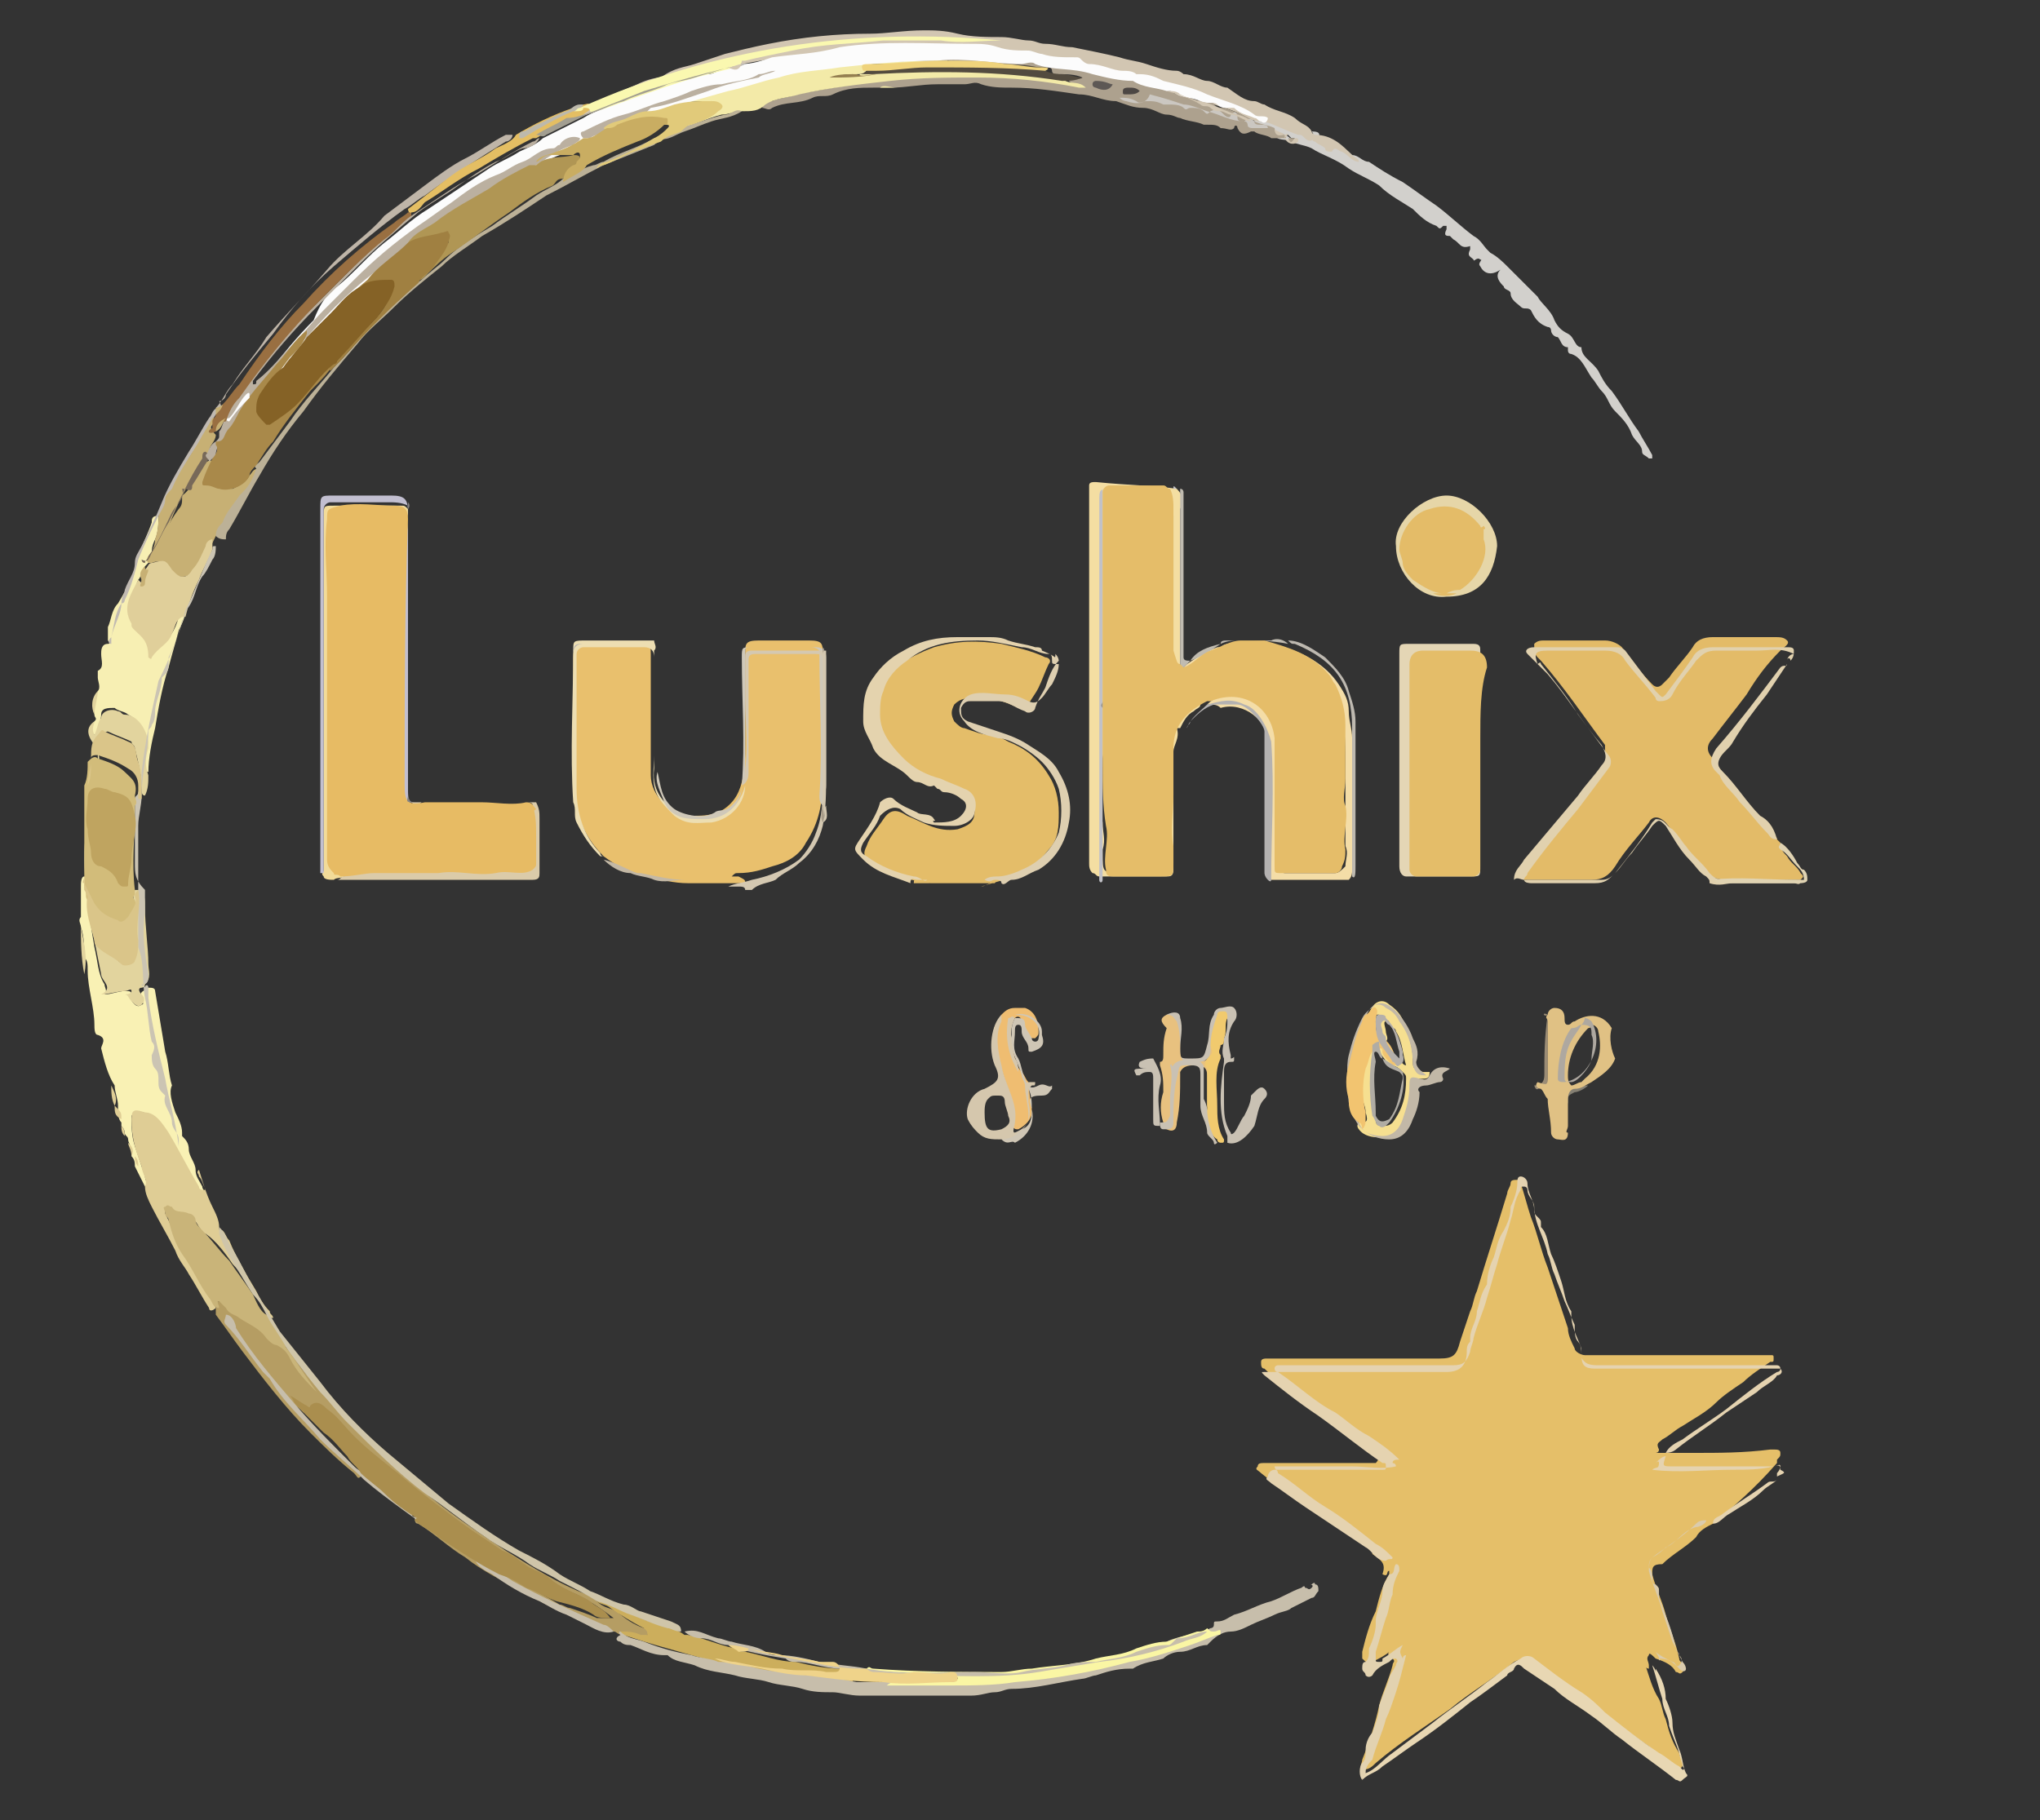 <?xml version="1.0" encoding="utf-8"?>
<!-- Generator: Adobe Illustrator 24.3.0, SVG Export Plug-In . SVG Version: 6.00 Build 0)  -->
<!DOCTYPE svg PUBLIC "-//W3C//DTD SVG 1.1//EN" "http://www.w3.org/Graphics/SVG/1.1/DTD/svg11.dtd">
<svg version="1.1" id="Слой_1" xmlns:x="http://ns.adobe.com/Extensibility/1.0/" xmlns:i="http://ns.adobe.com/AdobeIllustrator/10.0/" xmlns:graph="http://ns.adobe.com/Graphs/1.0/"
	 xmlns="http://www.w3.org/2000/svg" xmlns:xlink="http://www.w3.org/1999/xlink" x="0px" y="0px" viewBox="0 0 60.5 54"
	 style="enable-background:new 0 0 60.5 54;" xml:space="preserve">
<rect x="0" y="0" width="60.5" height="54" fill="#333333" stroke="none"/>
<style type="text/css">
	.st0{fill:#E5BF69;}
	.st1{fill:#E9C06D;}
	.st2{fill:#E3BB68;}
	.st3{fill:#E4BD69;}
	.st4{fill:#F9F1B4;}
	.st5{fill:#D2D0CC;}
	.st6{fill:#E5D3B0;}
	.st7{fill:#B59D63;}
	.st8{fill:#F7EFB3;}
	.st9{fill:#DFCD95;}
	.st10{fill:#D2C6B2;}
	.st11{fill:#ADA18E;}
	.st12{fill:#F3EAA8;}
	.st13{fill:#E2D49E;}
	.st14{fill:#C7B074;}
	.st15{fill:#E0CF9A;}
	.st16{fill:#F4DEA2;}
	.st17{fill:#CCAE5C;}
	.st18{fill:#C7BEAB;}
	.st19{fill:#E4D3AE;}
	.st20{fill:#F2DB99;}
	.st21{fill:#E1D1AE;}
	.st22{fill:#CFC5A9;}
	.st23{fill:#E4D6B5;}
	.st24{fill:#BCB197;}
	.st25{fill:#E8D7B3;}
	.st26{fill:#C2BFD0;}
	.st27{fill:#DECFB0;}
	.st28{fill:#FAF6A4;}
	.st29{fill:#F4DDA7;}
	.st30{fill:#EFBD71;}
	.st31{fill:#CBC4B3;}
	.st32{fill:#C9C1B3;}
	.st33{fill:#E8C17F;}
	.st34{fill:#F6DF90;}
	.st35{fill:#EDDEB2;}
	.st36{fill:#E6D6A8;}
	.st37{fill:#BFB5A8;}
	.st38{fill:#DBCBA9;}
	.st39{fill:#E2D2B0;}
	.st40{fill:#C1C1C7;}
	.st41{fill:#E4BE63;}
	.st42{fill:#F1CA6E;}
	.st43{fill:#C2B8A7;}
	.st44{fill:#CFC8B9;}
	.st45{fill:#D4C8B1;}
	.st46{fill:#CFC6B5;}
	.st47{fill:#DACBAD;}
	.st48{fill:#BEB9B0;}
	.st49{fill:#B4B2B1;}
	.st50{fill:#C0B9B1;}
	.st51{fill:#B2B1B5;}
	.st52{fill:#C0BBB0;}
	.st53{fill:#CBC7C1;}
	.st54{fill:#E0D3B2;}
	.st55{fill:#A79B88;}
	.st56{fill:#C3B8A5;}
	.st57{fill:#BDB9AC;}
	.st58{fill:#9B8C75;}
	.st59{fill:#858073;}
	.st60{fill:#FCFCFC;}
	.st61{fill:#AA8E4E;}
	.st62{fill:#C9B479;}
	.st63{fill:#776959;}
	.st64{fill:#FAF8B0;}
	.st65{fill:#A29E91;}
	.st66{fill:#534B3F;}
	.st67{fill:#EFD37C;}
	.st68{fill:#BBB0A0;}
	.st69{fill:#5D5855;}
	.st70{fill:#4C4744;}
	.st71{fill:#E1CA7A;}
	.st72{fill:#947E50;}
	.st73{fill:#D2BC7A;}
	.st74{fill:#DAC589;}
	.st75{fill:#A9894A;}
	.st76{fill:#E0C184;}
	.st77{fill:#AEA8A0;}
	.st78{fill:#E5BD69;}
	.st79{fill:#95928F;}
	.st80{fill:#EFD38A;}
	.st81{fill:#E7BB64;}
	.st82{fill:#868381;}
	.st83{fill:#B09654;}
	.st84{fill:#A08041;}
	.st85{fill:#C9AD62;}
	.st86{fill:#D5C7AD;}
	.st87{fill:#F2C470;}
	.st88{fill:#B0ACA4;}
	.st89{fill:#E4BC68;}
	.st90{fill:#996F41;}
	.st91{fill:#BFA460;}
	.st92{fill:#856226;}
	.st93{fill:#B4AFAA;}
</style>
<path class="st0" d="M50.8,45.2C50.7,45.2,50.7,45.2,50.8,45.2c-0.2,0.1-0.4,0.2-0.5,0.4c-0.3,0.3-0.7,0.5-1,0.8
	C49,46.4,49,46.5,49,46.7c0.1,0.4,0.3,0.8,0.4,1.2c0.1,0.4,0.3,0.8,0.4,1.3c0,0.1,0.1,0.1,0.1,0.2c0.1,0.1,0.1,0.1,0,0.2
	c-0.1,0.1-0.1,0-0.2,0c0,0,0,0,0,0c-0.1-0.2-0.3-0.3-0.6-0.4c-0.1-0.1-0.2-0.2-0.2-0.1c-0.1,0.1,0,0.2,0,0.3c0,0,0,0.1,0,0.1
	c-0.1,0-0.1-0.1-0.1-0.1c0.1,0.3,0.2,0.7,0.4,1c0.1,0.2,0.1,0.4,0.2,0.6c0.1,0.4,0.2,0.7,0.4,1c0,0.1,0.1,0.2,0.1,0.3
	c0,0.1,0,0.1-0.1,0.2c-0.1,0-0.1,0-0.2-0.1c-0.2-0.2-0.5-0.4-0.7-0.6c-0.6-0.4-1.2-0.9-1.8-1.3c-0.4-0.3-0.8-0.6-1.3-0.9
	c-0.1-0.1-0.3-0.2-0.4-0.3c-0.2-0.1-0.3-0.1-0.5,0c-0.6,0.5-1.3,0.9-1.9,1.4c-0.7,0.5-1.5,1-2.2,1.6c-0.1,0.1-0.2,0.2-0.4,0.2
	c-0.1-0.1,0-0.2,0-0.3c0.2-0.5,0.4-1.1,0.5-1.6c0.1-0.4,0.3-0.8,0.4-1.2c0-0.1,0.1-0.1,0-0.2c0,0-0.2-0.1-0.1-0.2
	c-0.1,0.1-0.3,0.2-0.5,0.3c-0.1,0.1-0.2,0-0.3-0.1c0-0.1,0-0.1,0-0.2c0.1-0.4,0.2-0.8,0.4-1.2c0.1-0.4,0.2-0.8,0.4-1.1
	c0,0,0-0.1,0-0.1c-0.1,0,0,0.2-0.2,0.1c0,0,0,0,0,0c0,0,0,0,0,0c0.1-0.3,0-0.4-0.3-0.6c0,0,0-0.1,0-0.1c-0.6-0.4-1.2-0.8-1.8-1.2
	c-0.5-0.3-1-0.7-1.5-1.1c-0.1-0.1-0.2-0.1-0.1-0.2c0-0.1,0.1-0.1,0.2-0.1c0.9,0,1.9,0,2.8,0c0.2,0,0.3,0,0.5,0c0,0,0,0,0,0
	c0,0,0,0,0,0c0.2-0.2,0-0.3-0.2-0.4c-0.6-0.4-1.1-0.9-1.7-1.3c-0.5-0.3-1-0.7-1.4-1.1c-0.1,0-0.1-0.1-0.1-0.2c0-0.1,0.1-0.1,0.2-0.1
	c0.1,0,0.2,0,0.3,0c1.6,0,3.2,0,4.8,0c0.4,0,0.5-0.1,0.6-0.5c0.1-0.3,0.2-0.6,0.3-0.9c0.1-0.2,0.1-0.4,0.2-0.6
	c0.3-1,0.6-1.9,0.9-2.9c0-0.1,0.1-0.2,0.1-0.3c0-0.1,0.1-0.1,0.2-0.1c0.1,0,0.1,0.1,0.1,0.1c0.1,0.3,0.2,0.7,0.3,1
	c0.2,0.5,0.3,1,0.5,1.5c0.2,0.6,0.4,1.2,0.6,1.8c0,0.2,0.1,0.4,0.2,0.6c0,0.1,0.2,0.2,0.3,0.2c0.1,0,0.2,0,0.3,0c1.6,0,3.3,0,4.9,0
	c0.1,0,0.2,0,0.3,0c0.1,0,0.1,0,0.1,0.1c0,0.1,0,0.1-0.1,0.1c-0.3,0.2-0.6,0.4-0.8,0.6c-0.3,0.2-0.6,0.4-0.8,0.6
	c-0.3,0.3-0.7,0.5-1,0.7c-0.2,0.1-0.4,0.3-0.6,0.4l0,0c-0.1,0.1-0.2,0.1-0.1,0.3c0,0.1-0.1,0.1-0.1,0.1c0.3,0,0.7,0,1.1,0
	c0.8,0,1.5,0,2.3-0.1c0,0,0.1,0,0.1,0c0.1,0,0.2,0,0.2,0.1c0,0.1,0,0.1-0.1,0.2c0,0,0,0,0,0.1c0,0,0,0,0,0
	C52,44.2,51.4,44.7,50.8,45.2z"/>
<path class="st1" d="M22.1,26.2c-0.6,0-1.2,0-1.7,0c-0.4,0-0.8-0.1-1.2-0.2c-0.5-0.1-0.9-0.3-1.3-0.6c-0.4-0.4-0.7-0.9-0.8-1.5
	c-0.1-0.5-0.1-0.9-0.1-1.4c0-1,0-2,0-3c0-0.3,0.1-0.4,0.4-0.4c0.6,0,1.1,0,1.7,0c0.2,0,0.2,0.1,0.2,0.3c0,1,0,1.9,0,2.9
	c0,0.2,0,0.5,0,0.7c0,0.6,0.6,1.2,1.2,1.2c0.3,0,0.5,0,0.8-0.1c0.4-0.2,0.6-0.5,0.7-0.9c0.1-0.4,0.1-0.7,0.1-1.1c0-0.9,0-1.8,0-2.7
	c0-0.3,0-0.4,0.4-0.4c0.5,0,1,0,1.5,0c0.4,0,0.4,0.1,0.4,0.4c0,1.2,0,2.4,0,3.7c0,0.7-0.1,1.3-0.5,1.9c-0.2,0.4-0.6,0.6-1,0.7
	c-0.3,0.1-0.6,0.2-1,0.2c-0.1,0-0.1,0-0.2,0.1c0.1,0,0.1,0,0.2,0C22.1,26.1,22.1,26.1,22.1,26.2z"/>
<path class="st2" d="M52.7,24.9c0,0,0.1,0.1,0.1,0.1c0,0.2,0.1,0.3,0.2,0.4c0.1,0.2,0.3,0.3,0.4,0.5c0.1,0.1,0.1,0.1,0,0.2
	c-0.1,0-0.2,0-0.3,0c-0.6,0-1.3,0-1.9,0c-0.3,0-0.5-0.1-0.7-0.3c-0.4-0.4-0.7-0.9-1.1-1.4c-0.2-0.2-0.4-0.2-0.5,0
	c-0.3,0.4-0.7,0.8-1,1.3c-0.2,0.3-0.4,0.4-0.7,0.4c-0.6,0-1.3,0-1.9,0c-0.1,0-0.2,0-0.2-0.1c0-0.1,0-0.2,0.1-0.3
	c0.5-0.6,1-1.3,1.5-1.9c0.3-0.4,0.6-0.8,0.9-1.2c0.1-0.1,0-0.2,0-0.4c0,0,0,0,0-0.1c-0.6-0.8-1.2-1.7-1.9-2.5c0,0-0.1-0.1-0.1-0.1
	l0,0c-0.1-0.1-0.1-0.2-0.1-0.4c0.1-0.1,0.2-0.1,0.3-0.1c0.6,0,1.2,0,1.8,0c0.2,0,0.4,0.1,0.5,0.2c0.3,0.4,0.6,0.8,0.9,1.1
	c0.1,0.1,0.2,0.1,0.3,0c0.1-0.1,0.1-0.1,0.2-0.2c0.2-0.3,0.5-0.6,0.7-0.9c0.1-0.2,0.3-0.3,0.6-0.3c0.6,0,1.2,0,1.8,0c0,0,0,0,0,0
	c0.2,0,0.3,0,0.4,0.1c0.1,0.1-0.1,0.2-0.2,0.3l0,0c-0.4,0.4-0.7,0.8-1,1.3c-0.3,0.4-0.7,0.9-1,1.3c-0.2,0.2-0.2,0.4,0,0.6
	c0.2,0.3,0.4,0.6,0.6,0.8C51.9,24,52.3,24.4,52.7,24.9C52.6,24.8,52.7,24.8,52.7,24.9z"/>
<path class="st3" d="M29.5,26.2c-0.8,0-1.6,0-2.4,0c0-0.2,0.1-0.1,0.2-0.1c0.1,0,0.2,0.1,0.3,0.1c-0.6-0.1-1.3-0.2-1.8-0.6
	c-0.2-0.2-0.2-0.3-0.1-0.5c0.1-0.3,0.3-0.5,0.5-0.8c0.2-0.3,0.4-0.3,0.7-0.1c0.5,0.2,0.9,0.5,1.5,0.4c0.3-0.1,0.5-0.2,0.5-0.5
	c0-0.2,0-0.4-0.2-0.4c-0.3-0.1-0.5-0.3-0.8-0.4c-0.6-0.2-1.2-0.5-1.6-1c-0.4-0.5-0.4-1-0.3-1.5c0.2-0.9,0.9-1.3,1.7-1.6
	c0.7-0.2,1.3-0.2,2-0.1c0.4,0.1,0.9,0.2,1.3,0.4c0.1,0,0.2,0.1,0.1,0.2c-0.1,0.2-0.2,0.5-0.3,0.7c-0.1,0.2-0.2,0.3-0.3,0.5
	c-0.1,0.1-0.2,0.1-0.3,0.1c-0.4-0.2-0.8-0.3-1.2-0.3c-0.3,0-0.5,0-0.7,0.2c-0.1,0.2-0.1,0.3,0,0.5c0.1,0.1,0.2,0.2,0.3,0.2
	c0.3,0.1,0.5,0.2,0.8,0.2c0.2,0,0.3,0.1,0.5,0.2c0.5,0.2,0.9,0.5,1.2,1c0.2,0.3,0.3,0.7,0.3,1.1c0,0.4,0,0.8-0.3,1.1
	c-0.3,0.4-0.6,0.6-1,0.8c-0.3,0.1-0.7,0.2-1,0.3c0,0,0,0,0,0c0,0,0,0,0,0c0.1,0,0.2-0.1,0.3-0.1C29.5,26.1,29.6,26.1,29.5,26.2z"/>
<path class="st4" d="M3.6,33.4c0,0,0-0.1,0-0.1c-0.1-0.1-0.1-0.3-0.1-0.4c0,0,0-0.1,0-0.1c0-0.2-0.1-0.4-0.1-0.6
	c-0.2-0.3-0.3-0.7-0.4-1.1c0-0.1,0.2-0.3-0.1-0.4c-0.1,0-0.1-0.2-0.1-0.3c0-0.5-0.2-1.1-0.2-1.6c0-0.2,0-0.3-0.1-0.4
	c0-0.3,0-0.6-0.1-0.9c0-0.1-0.1-0.2,0-0.3c0-0.3,0-0.6,0-0.9c0-0.1,0-0.3,0.1-0.3c0.1,0,0.1,0.2,0.1,0.3c0,0.6,0.1,1.2,0.2,1.8
	c0.1,0.4,0.1,0.8,0.3,1.1c0,0.1,0.1,0.2,0,0.3c0.2,0,0.4-0.1,0.6-0.1c0.2,0,0.2,0,0.2,0.2c0,0.1,0,0.1,0.1,0.2c0,0,0.1,0.1,0.2,0
	c0.1,0,0-0.1,0-0.2c-0.1-0.2,0.1-0.2,0.2-0.3c0.1,0,0.2,0,0.2,0.1c0.1,0.6,0.2,1.2,0.3,1.8c0.1,0.3,0.1,0.7,0.2,1
	C5,32.4,5.1,32.7,5.2,33c0.1,0.2,0.2,0.4,0.2,0.6c0,0,0,0.1,0,0.1c0.1,0.1,0.2,0.2,0.2,0.4c0,0.2,0.2,0.4,0.2,0.6
	c0,0.2,0.1,0.3,0.2,0.5c0,0.1,0.1,0.1,0,0.2c-0.1,0.1-0.2,0-0.2-0.1c-0.1-0.2-0.2-0.5-0.4-0.8c-0.2-0.4-0.4-0.9-0.8-1.2
	C4.5,33.1,4.4,33,4.2,33C4,32.9,4,33,3.9,33.1c0,0.3,0,0.6,0.1,0.9c0.1,0.3,0.2,0.6,0.3,0.9c0,0.1,0.1,0.2,0,0.3
	c-0.1-0.2-0.2-0.4-0.3-0.6c0-0.1,0-0.2-0.1-0.3c0,0,0,0,0-0.1c0-0.2-0.1-0.3-0.1-0.4c0-0.1-0.1-0.1-0.1-0.2
	C3.7,33.6,3.7,33.5,3.6,33.4z"/>
<path class="st5" d="M40.1,4.6c0.2,0,0.3,0.2,0.5,0.2c0.3,0.2,0.6,0.4,1,0.6c0.3,0.2,0.7,0.5,1,0.7c0.4,0.3,0.7,0.6,1.1,0.9
	c0.2,0.1,0.3,0.3,0.4,0.4c0,0,0,0,0.1,0.1c0.2,0.1,0.4,0.3,0.5,0.4c0.3,0.3,0.6,0.6,0.9,0.9C45.7,9,46,9.2,46.1,9.5
	c0.1,0.2,0.2,0.3,0.4,0.4c0.2,0.1,0.2,0.4,0.4,0.4c0,0,0,0,0,0c0,0.3,0.3,0.4,0.5,0.7c0.1,0.2,0.2,0.4,0.4,0.6
	c0.3,0.4,0.5,0.8,0.8,1.2c0.1,0.2,0.3,0.5,0.4,0.7c0,0,0,0.1,0,0.1c0,0-0.1,0-0.1,0c-0.1-0.1-0.2-0.1-0.2-0.2c0-0.2-0.2-0.3-0.3-0.5
	c-0.1-0.3-0.3-0.5-0.5-0.7c-0.2-0.2-0.2-0.4-0.4-0.6c-0.1-0.1-0.2-0.3-0.3-0.4c-0.2-0.3-0.3-0.6-0.6-0.7c-0.1,0-0.1-0.1-0.1-0.1
	c0,0,0-0.1,0-0.1c-0.2,0-0.2-0.2-0.3-0.3C46.1,10,46,9.9,46,9.8c0,0,0-0.1-0.1-0.1c-0.3-0.1-0.4-0.3-0.5-0.5c-0.1-0.1-0.2,0-0.3-0.1
	c-0.1-0.1-0.3-0.2-0.3-0.4c0-0.1-0.2-0.1-0.2-0.2c-0.1-0.1-0.3-0.3-0.1-0.5c-0.3,0.2-0.5,0.1-0.6-0.1c-0.1-0.1,0.1-0.2,0-0.2
	c-0.1-0.1-0.2,0.1-0.2,0c-0.1-0.1-0.2-0.1-0.1-0.3c0-0.1,0-0.1,0-0.1c-0.3,0.1-0.3-0.1-0.5-0.2C43,7,43,7,43,7c-0.1,0-0.2,0-0.1-0.2
	c0,0,0-0.1,0-0.1c0,0-0.1,0-0.1,0c-0.1,0.1-0.1,0.1-0.2,0c-0.3-0.1-0.5-0.3-0.7-0.5c-0.3-0.2-0.7-0.4-1-0.7
	c-0.3-0.2-0.6-0.3-0.9-0.5c-0.4-0.3-0.8-0.4-1.1-0.6c-0.2-0.1-0.4-0.1-0.6-0.2c-0.2-0.1-0.4,0-0.5-0.2C37.8,4,37.9,4,38.1,4
	c0.1,0,0.2,0.2,0.3,0.1c0,0,0,0,0,0c0,0,0,0,0,0c0,0-0.1,0-0.1,0c0,0-0.1-0.1-0.1-0.1c0,0,0,0-0.1,0c-0.1,0-0.2-0.1-0.3-0.1
	c-0.2-0.1-0.4,0-0.6-0.3c0,0,0,0,0-0.1c0.1-0.1,0.1,0,0.2,0c0.1,0,0.1,0,0.2,0c0.2,0,0.4,0.1,0.5,0.2c0.2,0.1,0.5,0.2,0.7,0.3
	c0,0,0.1,0,0.1,0c0.1,0,0-0.1,0-0.1c0.1,0,0.3,0,0.2,0.2c0,0.1,0.3,0.3,0.4,0.3C39.7,4.3,39.9,4.4,40.1,4.6
	C40.1,4.6,40.1,4.6,40.1,4.6C40.2,4.6,40.1,4.6,40.1,4.6z"/>
<path class="st6" d="M49.4,43.1c0.1-0.2,0.3-0.3,0.5-0.4c0.4-0.3,0.9-0.6,1.3-0.9c0.5-0.4,1-0.8,1.5-1.1c0,0,0.1,0,0.1-0.1
	c0-0.1-0.1-0.1-0.1-0.1c-0.1,0-0.2,0-0.3,0c-1.7,0-3.3,0-5,0c-0.1,0-0.3,0-0.4-0.1c-0.1-0.1-0.1-0.1-0.1-0.2c0-0.1,0-0.3-0.1-0.4
	c-0.1-0.1-0.1-0.3-0.1-0.5c-0.1-0.2-0.2-0.5-0.3-0.7c-0.1-0.3-0.2-0.5-0.3-0.8c-0.1-0.2-0.1-0.4-0.2-0.6c-0.1-0.5-0.4-0.9-0.4-1.4
	c0-0.2-0.2-0.3-0.2-0.5c0,0,0-0.1-0.1-0.1c-0.1,0-0.1,0-0.1,0.1c-0.2,0.3-0.2,0.6-0.3,0.9c-0.1,0.4-0.3,0.9-0.4,1.3
	c-0.1,0.3-0.2,0.7-0.3,1c-0.1,0.4-0.3,0.8-0.4,1.2c0,0.1-0.1,0.3-0.1,0.4c-0.1,0.3-0.2,0.4-0.5,0.4c-1.7,0-3.3,0-5,0
	c-0.1,0-0.1,0-0.2,0c0,0-0.1,0-0.1,0.1c0,0,0,0.1,0.1,0.1c0.6,0.4,1.1,0.9,1.7,1.2c0.3,0.2,0.6,0.5,1,0.7c0.3,0.2,0.6,0.4,0.9,0.7
	c-0.1,0-0.2,0-0.2,0.1c0,0,0.1,0,0.1,0.1c-0.4,0.1-0.9,0-1.3,0c-0.7,0-1.4,0-2.1,0c-0.1,0-0.2,0-0.2,0c0,0.1,0.1,0.1,0.1,0.2
	c0.5,0.3,0.9,0.7,1.4,1c0.5,0.3,1,0.7,1.5,1.1c0.2,0.1,0.3,0.2,0.5,0.4c0,0.1-0.1,0-0.2,0.1c-0.3,0-0.4-0.3-0.6-0.4
	c-0.3-0.2-0.6-0.4-0.9-0.6c-0.3-0.2-0.6-0.4-0.9-0.6c-0.3-0.2-0.7-0.5-1-0.7c-0.1-0.1-0.2-0.1-0.1-0.2c0-0.1,0.1-0.2,0.2-0.2
	c0.8,0,1.6,0,2.4,0c0.3,0,0.5,0,0.8,0c0.1,0,0.1,0,0.1-0.1c0-0.1,0-0.1-0.1-0.1c-0.6-0.4-1.2-0.9-1.9-1.4c-0.6-0.4-1.1-0.8-1.6-1.2
	c-0.1-0.1-0.1-0.1,0-0.1c0.1,0,0.2,0,0.3,0c1.7,0,3.4,0,5.1,0c0.4,0,0.6-0.2,0.6-0.6c0-0.1,0-0.2,0.1-0.3c0,0,0-0.1,0-0.1
	c0-0.3,0.2-0.5,0.2-0.8c0.1-0.3,0.1-0.5,0.3-0.8c0,0,0,0,0,0c0-0.3,0.1-0.6,0.2-0.8c0.1-0.3,0.1-0.5,0.3-0.8
	c0.1-0.2,0.2-0.4,0.2-0.7c0.1-0.2,0.2-0.5,0.2-0.7c0-0.1,0-0.2,0.1-0.2c0.1,0,0.2,0.1,0.2,0.2c0,0.3,0.2,0.5,0.2,0.8
	c0,0.1,0,0.1,0.1,0.2c0.1,0.1,0.1,0.1,0.1,0.2c0,0,0,0.1,0,0.1c0.2,0.2,0.2,0.5,0.3,0.8c0.1,0.2,0.2,0.5,0.3,0.8
	c0.1,0.3,0.1,0.6,0.3,0.9c0,0,0,0.1,0,0.1c0,0.4,0.2,0.7,0.3,1c0,0,0,0.1,0,0.2c0,0.3,0.1,0.4,0.4,0.4c1.8,0,3.5,0,5.3,0
	c0.1,0,0.2,0,0.2,0c0.1,0.1,0,0.2-0.1,0.2c-0.1,0.2-0.4,0.3-0.6,0.5c-0.3,0.2-0.6,0.4-0.9,0.6c-0.5,0.4-1,0.7-1.5,1.1
	C49.7,43,49.6,43.1,49.4,43.1z"/>
<path class="st7" d="M18.2,48.4C18.2,48.4,18.2,48.4,18.2,48.4c-1-0.3-1.9-0.7-2.7-1.2c-0.6-0.3-1.2-0.6-1.7-1
	c-0.5-0.3-0.9-0.7-1.4-1c-0.1,0-0.1-0.1-0.1-0.2c0.1-0.1,0.2,0,0.3,0.1c0.3,0.2,0.5,0.4,0.8,0.6c0.5,0.4,1,0.7,1.6,1
	c0.5,0.3,1.1,0.6,1.6,0.9c0.1,0,0.2,0.1,0.3,0.1c0.3,0.1,0.6,0.2,0.8,0.3C17.8,48,18,48,18.2,48c-0.4-0.3-0.7-0.5-1.1-0.7
	c-0.5-0.2-0.9-0.5-1.4-0.7c-0.3-0.2-0.7-0.4-1-0.6c-0.6-0.4-1.2-0.8-1.8-1.3c-0.3-0.2-0.6-0.4-0.9-0.6c-0.3-0.3-0.6-0.5-0.9-0.8
	c-0.2-0.2-0.4-0.3-0.6-0.5c-0.3-0.3-0.5-0.6-0.8-0.8c-0.2-0.1-0.3-0.2-0.5-0.1c-0.1,0-0.1,0-0.2,0c-0.1-0.1-0.2-0.2-0.3-0.2
	C8.9,41.8,9,42,9.2,42.2c0.4,0.4,0.8,0.8,1.2,1.2c0.1,0.1,0.1,0.1,0.2,0.2c0.1,0.1,0.2,0.1,0.1,0.2c-0.1,0.1-0.1,0-0.2-0.1
	c-0.5-0.4-0.9-0.8-1.3-1.2c-0.7-0.7-1.4-1.6-2-2.4c-0.3-0.4-0.5-0.7-0.8-1.1c0,0,0-0.1,0-0.1c0,0,0-0.1,0-0.1c0-0.1,0-0.2,0.1-0.2
	c0.1,0,0.1,0,0.2,0.1c0.1,0.1,0.3,0.2,0.5,0.3c0.3,0.1,0.5,0.3,0.7,0.5c0.2,0.2,0.3,0.3,0.5,0.4c0.1,0.1,0.2,0.2,0.3,0.3
	c0.2,0.4,0.5,0.7,0.8,1c0.3,0.2,0.4,0.4,0.6,0.7c0.7,0.8,1.4,1.5,2.3,2.2c0.8,0.7,1.7,1.3,2.6,1.9c0.8,0.5,1.6,1,2.4,1.3
	c0.1,0,0.2,0.1,0.3,0.2c0.2,0.2,0.4,0.2,0.6,0.3c0.2,0.2,0.5,0.4,0.8,0.5c0.1,0,0.2,0.1,0.1,0.2c-0.1,0.1-0.2,0.1-0.2,0.1
	c-0.2-0.1-0.4-0.1-0.5-0.1C18.3,48.5,18.3,48.4,18.2,48.4z"/>
<path class="st8" d="M2.9,20.5c0.1-0.1,0-0.3,0-0.4c0-0.1,0-0.1,0-0.2c0.2-0.1,0.1-0.3,0.1-0.5c0-0.1,0-0.3,0.2-0.3
	c0.1,0,0-0.1,0-0.1c0-0.1,0-0.3,0-0.4c0.1-0.2,0.1-0.5,0.3-0.7l0,0C3.8,17.4,4,17,4.1,16.5c0.1-0.3,0.3-0.7,0.4-1
	c0-0.1,0-0.2,0.2-0.2c0,0.2,0,0.5-0.1,0.7c-0.1,0.2-0.1,0.3-0.1,0.5c0,0.1-0.1,0.2-0.2,0.3c-0.1,0.1-0.1,0.3-0.2,0.4
	C4,17.4,4,17.6,3.9,17.8c-0.1,0.3,0,0.6,0.1,0.8c0.2,0.2,0.4,0.4,0.5,0.6c0.1,0.1,0.1,0,0.2,0C5,19,5.2,18.7,5.3,18.3
	c0.1-0.2,0.1-0.2,0.2-0.2c0,0.2-0.1,0.4-0.2,0.6c-0.1,0.4-0.2,0.7-0.3,1.1c-0.2,0.6-0.3,1.2-0.4,1.8c-0.1,0.4-0.2,0.9-0.2,1.3
	c-0.1,0-0.1-0.1-0.1-0.1c0-0.2,0-0.4,0-0.6c0.1-0.4-0.1-0.8-0.5-1c-0.1-0.1-0.3-0.1-0.4-0.2C3.2,21,3,21,3,21.2
	c0,0.2-0.1,0.3-0.1,0.5c0,0,0,0.1-0.1,0.1c0,0-0.1-0.1-0.1-0.1c0-0.1,0-0.2,0.1-0.3c0.1-0.1,0-0.1,0-0.2C2.8,21,2.8,20.7,2.9,20.5z"
	/>
<path class="st9" d="M6.4,38.8C6.4,38.8,6.4,38.9,6.4,38.8c-0.1,0.1-0.2,0.1-0.2,0c-0.2-0.3-0.4-0.7-0.6-1c-0.1-0.2-0.3-0.4-0.4-0.7
	c-0.2-0.4-0.5-0.9-0.7-1.3c-0.1-0.2-0.2-0.4-0.2-0.6c0.1-0.2-0.1-0.4-0.1-0.6c-0.2-0.5-0.3-0.9-0.3-1.4c0-0.3,0.1-0.3,0.4-0.2
	C4.6,33,4.8,33.3,5,33.6c0.3,0.5,0.6,1.1,0.9,1.6c0,0.1,0.1,0.1,0.2,0.1c-0.1-0.2-0.1-0.3-0.2-0.4c0-0.1-0.1-0.1,0-0.2
	C6,35,6.1,35.4,6.3,35.8c0.1,0.2,0.2,0.4,0.2,0.6c0,0.1,0,0.1,0.1,0.1c0.1,0.1,0.1,0.2,0.2,0.3c0.2,0.5,0.5,1,0.8,1.5
	c0.1,0.2,0.2,0.4,0.4,0.6c0,0.1,0.1,0.1,0.1,0.2c-0.1,0-0.2-0.1-0.2-0.2c-0.3-0.5-0.6-1-1-1.4c-0.2-0.3-0.5-0.7-0.8-0.9
	c-0.1,0-0.1-0.1-0.2-0.2c-0.1-0.2-0.2-0.3-0.4-0.3C5.2,36,5.1,36,5,35.9c0,0-0.1,0-0.1,0c0,0,0,0.1,0,0.1c0.3,0.6,0.6,1.3,1,1.9
	C6.1,38.2,6.3,38.5,6.4,38.8z"/>
<path class="st10" d="M38.9,3.9c0,0.1,0.2,0.1,0.1,0.2c-0.1,0.1-0.2,0.1-0.3,0c-0.1-0.1-0.1-0.1-0.2-0.1c-0.3-0.1-0.7-0.3-1-0.4
	c-0.2,0-0.3,0-0.5-0.1c-0.3-0.2-0.7-0.3-1-0.4c-0.6-0.3-1.3-0.4-1.9-0.6c-0.3-0.1-0.7-0.2-1.1-0.2c-0.1,0-0.2,0-0.3-0.1
	c-0.1-0.1-0.2-0.1-0.3-0.1c-0.2,0-0.3,0-0.5-0.1c-0.1,0-0.2-0.1-0.2-0.1c-0.4,0-0.8-0.1-1.1-0.1c-0.6,0-1.2-0.2-1.9-0.2
	c-0.7,0-1.5,0-2.2,0c-0.5,0-1,0-1.5,0.1c-0.2,0.1-0.4,0-0.6,0c-0.5,0-0.9,0.2-1.3,0.2c-0.3,0-0.5,0.2-0.8,0.2c-0.1,0-0.2,0-0.3,0
	c0,0,0,0,0-0.1c0.1-0.1,0.2-0.1,0.3-0.1c0.8-0.2,1.7-0.3,2.5-0.4c0.9-0.1,1.9-0.2,2.8-0.1c0.6,0,1.3,0,1.9,0c0,0,0,0,0,0
	c-0.2,0-0.5,0-0.7,0c-0.7,0-1.5-0.1-2.2,0c-2.1,0.1-4.2,0.3-6.2,0.9c-1,0.3-2,0.7-3,1.1c-0.1,0-0.2,0.1-0.3,0.1
	c-0.1,0-0.1,0-0.1-0.1c0.2-0.2,0.5-0.3,0.8-0.4c0.1,0,0.2-0.1,0.4-0.2c0.2-0.1,0.5-0.2,0.7-0.3c0.2-0.1,0.5-0.2,0.7-0.2
	C20,2,20.3,2,20.6,1.9c0.3-0.1,0.6-0.2,0.9-0.3c0.4-0.1,0.8-0.2,1.3-0.3c1-0.2,2-0.3,3-0.3c0.5,0,1-0.1,1.6-0.1c0.3,0,0.6,0,1,0.1
	c0.4,0.1,0.9,0.1,1.3,0.1c0.3,0,0.6,0.1,0.8,0.1c0.2,0,0.3,0.1,0.5,0.1c0.3,0,0.5,0.1,0.8,0.1c0.5,0.1,1,0.2,1.4,0.3
	c0.3,0.1,0.5,0.1,0.8,0.2c0.3,0.1,0.6,0.2,0.9,0.2c0.1,0,0.2,0.1,0.2,0.1c0.3,0,0.5,0.2,0.7,0.2c0.2,0,0.4,0.2,0.6,0.2
	C36.7,2.8,36.9,3,37.2,3c0.1,0,0.2,0.1,0.3,0.1c0.3,0.2,0.6,0.2,0.9,0.4C38.6,3.7,38.8,3.7,38.9,3.9z"/>
<path class="st11" d="M37.2,3.6c0.2,0.1,0.4,0.1,0.6,0.2C37.8,4,38,3.9,38.1,4l0,0c0,0,0.1,0.1,0,0.1c-0.1,0-0.3,0-0.4,0
	c0,0,0,0,0,0C37.6,4,37.3,4,37.2,3.9c0,0-0.1,0-0.1,0c-0.2,0.1-0.3,0.1-0.4-0.1c0-0.1-0.1-0.1-0.1,0c-0.1,0.1-0.2,0-0.4,0
	c-0.1-0.1-0.2-0.1-0.4-0.1c0,0,0,0-0.1,0c-0.2-0.1-0.5-0.1-0.7-0.2c-0.1,0-0.2-0.1-0.4-0.1c-0.2,0-0.4-0.2-0.7-0.2
	c-0.3,0-0.5-0.1-0.8-0.2c-0.4,0-0.7-0.2-1.1-0.2c-0.7-0.1-1.3-0.2-2-0.2c-0.3,0-0.6,0-0.9-0.1c-0.2-0.1-0.3,0-0.5,0
	c-0.3,0-0.6,0-0.8,0c-0.5,0-0.9,0.1-1.4,0.1c-0.2,0-0.3,0-0.5,0c-0.4,0-0.8,0-1.2,0.2c-0.2,0.1-0.4,0-0.6,0.1
	c-0.4,0.2-0.8,0.1-1.2,0.3c-0.1,0.1-0.2,0-0.3,0C22.7,3,22.8,3,22.9,3c0.2-0.1,0.5-0.1,0.7-0.2c1.1-0.2,2.2-0.4,3.4-0.5
	c0.5,0,1,0,1.6-0.1c0.6,0,1.1,0,1.7,0.1c0.6,0,1.1,0.1,1.7,0.2c-0.1,0-0.2,0-0.3-0.1c0.1-0.2,0.3,0,0.4-0.1
	c-0.2-0.1-0.5-0.1-0.7-0.1c-0.1,0-0.2,0-0.2-0.1c0-0.1-0.1-0.1-0.1-0.1C30.4,2,30,2,29.6,1.9c-0.5-0.1-1,0-1.5-0.1
	c-1.8,0-3.5,0.1-5.3,0.5c-0.1,0-0.2,0.1-0.3,0c-0.1-0.1,0-0.1,0.1-0.1c0.1-0.1,0.3-0.1,0.4-0.1c0.4-0.1,0.9-0.1,1.3-0.2
	c0.9-0.2,1.9-0.2,2.8-0.2c0.6-0.1,1.3-0.1,1.9,0c0.5,0.1,1,0,1.5,0.1c0.4,0.1,0.8,0.1,1.3,0.1c0.3,0,0.6,0.1,0.8,0.2
	c0.3,0.1,0.6,0.1,0.9,0.2c0.3,0.1,0.7,0.2,1,0.3c0.2,0.1,0.3,0.2,0.5,0.2C35.3,2.9,35.5,3,35.8,3C35.9,3,36,3,36,3.1
	c0.1,0.1,0.2,0.1,0.3,0.1C36.6,3.3,36.9,3.4,37.2,3.6z"/>
<path class="st12" d="M31.6,2.4c0.2,0.1,0.4,0,0.6,0.2c-0.1,0-0.2,0-0.2,0c-1-0.2-2-0.3-3-0.3c-0.9,0-1.7,0-2.6,0.1
	c-0.9,0.1-1.8,0.2-2.7,0.4c-0.3,0.1-0.7,0.1-1,0.3c-0.2,0.2-0.4,0.2-0.7,0.2c-0.2,0-0.4,0.1-0.6,0.1c-0.4,0.1-0.8,0.3-1.2,0.4
	c-0.1,0-0.1,0.1-0.2,0c0-0.2,0.2-0.2,0.3-0.2c0.3-0.1,0.5-0.2,0.7-0.4c0.1,0,0.1-0.1,0.1-0.2C21.2,3,21.1,3,21.1,3
	c-0.3,0-0.7,0-1,0.1c-0.2,0.1-0.4,0.1-0.6,0.2c-0.1,0-0.1,0-0.2,0c0-0.1,0.1-0.1,0.2-0.2c1-0.3,1.9-0.6,2.9-0.8c0.1,0,0.1,0,0.2,0
	c0.4-0.1,0.7-0.1,1.1-0.2C24.3,2,25,1.9,25.7,1.9c0.8-0.1,1.6-0.1,2.4-0.1c0,0.1-0.2,0.1-0.2,0.1c-0.5,0-1.1,0.1-1.6,0
	c-0.1,0-0.3,0-0.4,0c-0.1,0-0.2,0.1-0.2,0.2c-0.1,0.1-0.2,0.1-0.3,0.1c-0.2,0-0.4,0-0.7,0.1c0.4-0.1,0.8-0.1,1.3-0.2
	c0.9-0.1,1.9-0.1,2.8-0.1c0.8,0,1.7,0.1,2.5,0.2C31.4,2.3,31.5,2.3,31.6,2.4z"/>
<path class="st13" d="M2.8,21.4c0,0.1-0.1,0.2,0,0.4c0.1-0.2,0.1-0.4,0.2-0.5c0-0.2,0.3-0.3,0.5-0.2c0.1,0,0.1,0.1,0.2,0.1
	C4,21.2,4.3,21.5,4.4,22c0,0.1,0,0.1,0,0.2c-0.1,0.3-0.1,0.5,0,0.8c0,0.2,0,0.4-0.1,0.6c-0.1,0-0.1-0.1-0.1-0.2
	C4.2,23,4.1,22.6,4,22.2c0-0.1-0.1-0.1-0.1-0.2c-0.2-0.1-0.5-0.2-0.7-0.3c-0.1,0-0.3,0.2-0.3,0.4c0,0.1,0,0.2,0,0.4c0,0,0,0,0,0.1
	c0,0.2-0.1,0.5-0.1,0.7c0,0.1,0,0.3,0,0.4c0,0.1,0,0.2,0,0.3c0,0.6,0,1.3,0,1.9c0,0.1,0,0.2,0,0.2c0,0,0,0,0,0.1
	c0,0.4,0,0.9,0.2,1.3C2.8,27.8,3,28,3.2,28.2c0.1,0.1,0.2,0.2,0.3,0.3c0.1,0.1,0.3,0.1,0.4-0.1C4,28.2,4.1,28,4,27.8
	C4,27.5,4,27.3,4,27c0-0.2-0.1-0.4,0-0.6c0,0,0,0,0.1,0c0,0,0,0,0.1,0c0.1,0.2,0.1,0.3,0.1,0.5c0,0.6,0.1,1.2,0.1,1.7
	c0,0.2,0.1,0.4-0.1,0.6c0,0.1-0.1,0.1-0.1,0.1c-0.1,0-0.1,0.1,0,0.2c0.1,0.1,0.1,0.2,0,0.3c-0.1,0.1-0.2,0-0.3-0.1
	c-0.1-0.1-0.1-0.2-0.2-0.2c0,0,0,0,0,0c0,0,0.2,0,0.2-0.1c0-0.1-0.1,0-0.2,0c-0.2,0-0.5,0.1-0.7,0.1c0.4-0.2,0-0.4,0-0.6
	c-0.1-0.5-0.2-1-0.3-1.5c0-0.5-0.1-0.9-0.1-1.4c0,0.3,0,0.6,0,0.9c0,0.1,0,0.2,0,0.3c0-0.6-0.1-1.1-0.1-1.7c0-0.3,0-0.6,0.1-0.9
	c0.1-0.5,0-0.9,0.1-1.4c0-0.2,0-0.5,0.2-0.6c0.1-0.1,0-0.2,0-0.4C2.6,21.9,2.5,21.6,2.8,21.4C2.7,21.3,2.7,21.3,2.8,21.4
	C2.7,21.4,2.8,21.4,2.8,21.4z"/>
<path class="st14" d="M6.4,15.9C6.4,15.9,6.4,15.9,6.4,15.9c-0.2,0.4-0.3,0.7-0.6,1c-0.2,0.2-0.4,0.3-0.7,0.1c0,0-0.1-0.1-0.1-0.1
	c-0.1-0.2-0.3-0.3-0.5-0.2c0,0-0.1,0-0.1,0c-0.1-0.1,0-0.2,0-0.2C4.8,16,5,15.5,5.3,15.1c0.1-0.1,0.1-0.2,0.1-0.3c0,0,0-0.1,0-0.1
	c0.3-0.2,0.4-0.6,0.6-0.9c0,0,0.1-0.1,0.1-0.1c0.1,0,0.1-0.1,0.2,0c0,0.1,0,0.1,0,0.2c-0.1,0.1-0.1,0.2-0.2,0.3
	C6,14.3,6,14.3,6.3,14.4c0.2,0,0.4,0.1,0.6,0.1c0.2-0.1,0.4-0.2,0.5-0.4c0.1-0.1,0.1-0.2,0.3-0.2c0,0.2-0.1,0.3-0.2,0.5
	c-0.3,0.4-0.5,0.9-0.8,1.3C6.6,15.7,6.5,15.8,6.4,15.9z"/>
<path class="st15" d="M4.5,16.7c0.4-0.1,0.4-0.1,0.6,0.2c0,0,0.1,0.1,0.1,0.1c0.2,0.2,0.4,0.1,0.5-0.1c0.2-0.2,0.3-0.5,0.4-0.7
	c0-0.1,0.1-0.2,0.2-0.2c0,0.1,0,0.2,0,0.3c-0.1,0.3-0.3,0.6-0.4,0.9c-0.2,0.4-0.3,0.7-0.4,1.1c0,0,0,0-0.1,0
	c-0.2,0.1-0.2,0.3-0.3,0.5c-0.1,0.3-0.4,0.4-0.6,0.7c0,0.1-0.1,0-0.1,0C4.4,19,4.2,18.9,4,18.7c-0.1-0.1-0.1-0.1-0.1-0.2
	c-0.3-0.5,0-0.9,0.2-1.3c0.1,0.1,0.1,0.1,0.1,0c0-0.1,0.1-0.2,0.1-0.3C4.4,16.8,4.4,16.7,4.5,16.7z"/>
<path class="st16" d="M34.9,14.5C34.9,14.5,35,14.5,34.9,14.5c0.2,0.2,0.2,0.4,0.1,0.6c0,1,0,2,0,3c0,0.5,0,1.1,0,1.6
	c-0.1,0.1-0.1,0.1-0.2,0c0-0.1,0-0.2,0-0.2c0-0.6,0-1.3,0-1.9c0-0.8,0-1.5,0-2.3c0,0,0,0,0,0c0-0.6-0.1-0.7-0.7-0.7
	c-0.3,0-0.7,0-1,0c-0.2,0-0.3,0.1-0.3,0.2c-0.1,0.6-0.1,1.2,0,1.8c0,0.4,0,0.9,0,1.3c0,0.5,0,1,0,1.5c0,0.5,0,0.9,0,1.4
	c0,0.6,0,1.1-0.1,1.7c0,0.6-0.1,1.3,0,1.9c0,0.3,0.1,0.5,0,0.8c0,0,0,0.1,0,0.1c0,0.6,0,0.6,0.6,0.6c0.3,0,0.7,0,1,0
	c0.2,0,0.3,0,0.3-0.3c0-0.1,0-0.2,0-0.3c0-0.5,0-1.1,0-1.6c0-0.6,0-1.1,0-1.7c0.1-0.6,0.4-1,0.9-1.2c0.1,0,0.1,0,0.1,0.1
	c0,0.1-0.1,0.1-0.2,0.2c-0.2,0.1-0.3,0.3-0.4,0.5c0,0-0.1,0-0.1,0c0.1,0.3-0.1,0.5-0.1,0.7c0,0.9,0,1.7,0,2.6c0,0.3,0,0.6,0,0.9
	c0,0.2-0.1,0.2-0.2,0.2c-0.7,0-1.4,0-2,0c-0.1,0-0.1-0.1-0.2-0.1c-0.1-0.1-0.1-0.2-0.1-0.3c0-1.6,0-3.1,0-4.7c0-2.1,0-4.1,0-6.2
	c0-0.1,0-0.2,0-0.3c0-0.1,0.1-0.1,0.2-0.1C33.5,14.4,34.2,14.4,34.9,14.5C34.9,14.5,34.9,14.5,34.9,14.5z"/>
<path class="st17" d="M18.4,48.4c0.2,0,0.4,0,0.6,0.1c0.1,0,0.1,0,0.2,0c0-0.1,0-0.1-0.1-0.2c-0.4-0.2-0.7-0.4-1-0.6
	c-0.1-0.1-0.3-0.1-0.4-0.2c0.2-0.1,0.4,0.1,0.6,0.2c0.2,0.1,0.5,0.2,0.7,0.3c0.4,0.2,0.9,0.2,1.3,0.5c0,0,0.1,0,0.1,0
	c0.5,0.1,0.9,0.3,1.4,0.4c0.1,0.1,0.2,0.1,0.3,0.1c0.5,0.1,1,0.3,1.5,0.3c0.4,0.1,0.9,0.2,1.3,0.2c0,0,0.1,0,0.1,0
	c0.1,0,0.3,0.1,0.3,0.3c0,0.2-0.2,0.2-0.3,0.1c-0.4-0.1-0.9-0.1-1.3-0.1c-0.5,0-0.9-0.2-1.3-0.2c-0.1,0-0.2,0-0.3-0.1
	c-0.2-0.1-0.4-0.1-0.6-0.1c-0.9-0.3-1.8-0.5-2.7-0.8C18.5,48.5,18.4,48.5,18.4,48.4z"/>
<path class="st18" d="M18.4,48.4c0.2,0.2,0.4,0.2,0.7,0.3c0.5,0.2,0.9,0.3,1.4,0.4c0.3,0.1,0.6,0.1,0.8,0.2c0.4,0,0.8,0.1,1.2,0.2
	c1,0.2,2,0.2,2.9,0.4c0.3,0,0.6,0,0.9,0c0.1,0,0.2,0,0.3,0c2,0,4-0.2,5.9-0.6c0.7-0.2,1.4-0.3,2.1-0.6c0.4-0.2,0.9-0.2,1.3-0.4
	c0,0,0.1,0,0.1-0.1c0-0.1,0-0.1,0.1-0.1c0.2,0,0.3-0.1,0.5-0.2c0.4-0.1,0.7-0.3,1.1-0.4c0.3-0.1,0.6-0.3,0.9-0.4c0,0,0.1-0.1,0.1,0
	c0.1,0,0.1,0.1,0.2,0c0.1-0.1-0.1-0.1,0-0.1c0,0,0.1-0.1,0.1,0c0.1,0,0.1,0.1,0.1,0.2c-0.1,0.1-0.1,0.2-0.2,0.2
	c-0.2,0.1-0.4,0.2-0.6,0.3c-0.1,0.1-0.3,0.1-0.5,0.2c-0.2,0.1-0.5,0.2-0.7,0.3c-0.2,0.1-0.4,0.2-0.6,0.2c-0.2,0-0.4,0.1-0.6,0.3
	c0,0-0.1,0.1-0.1,0.1c-0.3,0-0.5,0.2-0.8,0.2c-0.2,0-0.4,0.1-0.5,0.2c-0.3,0.1-0.6,0.1-0.9,0.3c0,0,0,0-0.1,0c-0.4,0-0.7,0.1-1,0.2
	c-0.1,0-0.3,0.1-0.4,0.1c-0.7,0.1-1.4,0.3-2.1,0.3c-0.2,0-0.3,0.1-0.5,0.1c-0.2,0-0.4,0.1-0.7,0.1c-1.1,0-2.2,0-3.3,0
	c-0.3,0-0.6-0.1-0.8-0.1c-0.3,0-0.6,0-0.9-0.1c-0.3-0.1-0.7-0.1-1-0.2c-0.3-0.1-0.7-0.1-1-0.2c-0.4-0.1-0.8-0.1-1.2-0.3
	c-0.3-0.1-0.6-0.1-0.8-0.3c0,0-0.1,0-0.1,0c-0.4,0-0.7-0.2-1-0.3c-0.1,0-0.2,0-0.3-0.1c-0.1,0-0.2-0.1,0-0.2
	C18.3,48.4,18.4,48.4,18.4,48.4z"/>
<path class="st19" d="M31.2,19.6c0-0.1,0-0.2-0.1-0.2c-0.3,0-0.5-0.2-0.8-0.2C29.8,19.1,29.4,19,29,19c-0.8,0-1.5,0.1-2.1,0.6
	c-0.3,0.2-0.6,0.5-0.7,0.9c-0.1,0.2-0.1,0.5-0.1,0.7c0,0.5,0.3,0.9,0.7,1.3c0.3,0.3,0.7,0.5,1.1,0.6c0.2,0.1,0.5,0.2,0.7,0.3
	c0.3,0.1,0.4,0.4,0.3,0.7c0,0.2-0.3,0.4-0.6,0.4c-0.3,0-0.6,0-0.9-0.1c-0.2-0.1-0.5-0.2-0.7-0.4c-0.2-0.1-0.4,0-0.6,0.2
	c-0.1,0.3-0.3,0.5-0.5,0.8c-0.1,0.2-0.1,0.3,0.1,0.4c0.4,0.3,0.9,0.5,1.4,0.6c0.2,0,0.3,0.2,0.4,0.1c-0.1,0-0.2,0-0.3,0
	c-0.1,0-0.2-0.1-0.2,0.1c-0.5-0.2-1-0.3-1.4-0.7c-0.3-0.3-0.3-0.3-0.1-0.6c0.2-0.3,0.5-0.7,0.6-1.1c0.1-0.1,0.3-0.2,0.4-0.1
	c0.2,0.2,0.5,0.3,0.7,0.4c0.1,0.1,0.4,0,0.5,0.2c0.1,0.1-0.1,0,0,0.1c0.3,0,0.6,0,0.8-0.2c0.2-0.2,0.2-0.4,0-0.5
	c-0.1-0.1-0.3-0.2-0.5-0.2c-0.1,0-0.1-0.1-0.2-0.1c0,0-0.1-0.1-0.1-0.1c-0.2,0.1-0.3-0.1-0.5-0.1c-0.1,0-0.2-0.1-0.3-0.2
	c-0.3-0.3-0.8-0.4-1-0.8c-0.1-0.3-0.3-0.5-0.3-0.8c0-0.5,0-0.9,0.3-1.3c0.2-0.3,0.5-0.6,0.9-0.8c0.5-0.3,1-0.4,1.6-0.4
	c0.3,0,0.6,0,0.9,0c0.2,0,0.4,0,0.6,0.1c0.3,0.1,0.5,0.1,0.8,0.2c0.1,0,0.2,0,0.2,0.1C31.4,19.5,31.4,19.6,31.2,19.6z"/>
<path class="st20" d="M9.9,26.1c-0.1,0-0.3,0-0.3-0.1c-0.1-0.1,0-0.1,0-0.2c0-3.5,0-7,0-10.5c0-0.3,0-0.3,0.3-0.3c0.5,0,1,0,1.5,0
	c0.2,0,0.3,0,0.5,0c0.1,0,0.1,0,0.2,0.1c0,0.1,0,0.2,0,0.3c0,2.7,0,5.3,0,8c0,0.1,0,0.2,0,0.3c0,0.1,0,0.2,0.1,0.2
	c0.1,0,0.2,0,0.3,0c1,0,2.1,0,3.1,0c0.1,0,0.2,0,0.3,0.1c0,0.1,0,0.2,0,0.2c-0.1,0.1-0.1,0-0.2-0.1c-0.1,0-0.1-0.1-0.2-0.1
	c-0.7,0-1.4,0-2.1,0c-0.3,0-0.7,0-1,0c-0.3,0-0.4-0.2-0.4-0.5c0-0.1,0-0.2,0-0.2c0-2.1,0-4.2,0-6.3c0-0.5,0.1-0.9,0.1-1.4
	c0-0.1,0-0.1,0-0.2c0-0.2-0.1-0.3-0.3-0.3c-0.6,0-1.1,0-1.7,0c-0.2,0-0.2,0.1-0.2,0.3c0,0.4,0,0.9,0,1.3c0,0.1,0,0.3,0,0.4
	c0,1.7,0,3.5,0,5.2c0,0.9,0,1.8,0,2.7c0,0.1,0,0.2,0,0.3c0,0.3,0.1,0.6,0.4,0.6C10.2,26.1,10,26,9.9,26.1z"/>
<path class="st21" d="M45.6,19.7c0,0,0.1-0.1,0.1,0c0.4,0.5,0.8,1,1.1,1.5c0.3,0.4,0.6,0.8,0.9,1.2c0.1,0.1,0.1,0.3,0,0.4
	c-0.3,0.4-0.6,0.8-0.9,1.2c-0.5,0.6-1,1.2-1.5,1.9c0,0,0,0,0,0c0,0.1-0.1,0.1-0.1,0.2c0,0.1,0.2,0.1,0.2,0.1c0.6,0,1.3,0,1.9,0
	c0.3,0,0.4-0.1,0.6-0.3c0.4-0.5,0.8-1,1.1-1.5c0,0,0.1-0.1,0.1-0.1c0.3,0,0.3,0.2,0.5,0.3c0.2,0.2,0.3,0.4,0.4,0.5
	c0.2,0.3,0.5,0.5,0.7,0.8c0.1,0.1,0.2,0.2,0.4,0.2c0.8,0,1.6,0,2.3,0c0,0.2-0.1,0.1-0.2,0.1c-0.6,0-1.2,0-1.8,0
	c-0.2,0-0.4,0.1-0.7,0c0-0.1,0-0.1-0.1-0.2c-0.2-0.1-0.3-0.3-0.5-0.5c-0.3-0.3-0.5-0.7-0.7-1c-0.2-0.2-0.2-0.2-0.4,0
	c-0.2,0.3-0.4,0.5-0.6,0.8c-0.2,0.2-0.3,0.4-0.5,0.6c-0.1,0.1-0.2,0.2-0.4,0.2c-0.8,0-1.6,0-2.3,0c-0.1,0-0.2-0.1-0.3,0
	c0-0.3,0.2-0.4,0.3-0.6c0.5-0.6,1.1-1.3,1.6-1.9c0.2-0.3,0.5-0.6,0.7-0.9c0.2-0.2,0.1-0.4,0-0.6c-0.6-0.7-1-1.4-1.6-2.1
	C45.8,19.9,45.7,19.8,45.6,19.7z"/>
<path class="st22" d="M20.2,48.4c-0.2,0-0.3-0.1-0.4-0.1c-0.4-0.1-0.8-0.3-1.1-0.4c-0.3-0.1-0.6-0.3-1-0.4c-0.3-0.2-0.7-0.4-1.1-0.6
	c-0.3-0.2-0.6-0.3-0.9-0.5c-0.4-0.3-0.9-0.5-1.3-0.8c-0.6-0.4-1.2-0.9-1.8-1.3c-0.8-0.6-1.6-1.4-2.3-2.1c-0.3-0.3-0.5-0.6-0.8-0.9
	c-0.5-0.6-1-1.3-1.5-2c-0.1-0.1-0.1-0.2-0.1-0.3c-0.1-0.2-0.2-0.4-0.4-0.6c-0.2-0.3-0.3-0.5-0.5-0.8c-0.2-0.3-0.4-0.7-0.5-1
	c0,0,0-0.1,0-0.2c0.2,0.2,0.2,0.3,0.3,0.5C7,37.2,7.2,37.6,7.4,38c0.3,0.5,0.6,1,0.9,1.5C8.7,40,9.1,40.5,9.5,41
	c0.6,0.8,1.3,1.5,2,2.1c0.6,0.5,1.2,1,1.8,1.5c0.7,0.5,1.4,1,2.1,1.4c0.4,0.2,0.8,0.4,1.2,0.7c0.3,0.2,0.6,0.3,0.9,0.5
	c0.3,0.1,0.6,0.3,1,0.4c0.2,0,0.4,0.2,0.5,0.2c0.3,0.1,0.6,0.2,0.9,0.3C20.1,48.2,20.2,48.2,20.2,48.4z"/>
<path class="st23" d="M41.5,22.6c0-1.1,0-2.1,0-3.2c0-0.3,0-0.3,0.3-0.3c0.6,0,1.3,0,1.9,0c0.2,0,0.2,0.1,0.2,0.2c0,0,0,0.1,0,0.1
	c0,2.1,0,4.2,0,6.3c0,0.3,0,0.3-0.3,0.3c-0.6,0-1.2,0-1.8,0c0,0-0.1,0-0.1,0c-0.1,0-0.2-0.1-0.2-0.3C41.5,24.7,41.5,23.7,41.5,22.6
	C41.5,22.6,41.5,22.6,41.5,22.6z"/>
<path class="st24" d="M6.4,15.9c0-0.2,0.1-0.3,0.2-0.4c0.1-0.3,0.3-0.5,0.5-0.8c0,0,0.1-0.1,0.1-0.1c0.2-0.2,0.3-0.4,0.4-0.7
	c-0.1-0.1,0-0.1,0.1-0.2c0.3-0.4,0.6-0.8,0.9-1.2c0.4-0.6,0.9-1.1,1.3-1.6c0.6-0.6,1.1-1.3,1.8-1.9c0.3-0.2,0.5-0.5,0.8-0.7
	c0.2-0.2,0.5-0.4,0.7-0.6c0.4-0.4,0.9-0.7,1.4-1c0.4-0.3,0.9-0.6,1.3-0.9c0.3-0.2,0.6-0.3,0.8-0.5C17,5.2,17.2,5,17.6,4.9
	c0.1,0,0.2-0.1,0.3-0.1c0.5-0.3,1-0.4,1.5-0.7c0.1,0,0.1,0,0.2,0c0,0,0,0,0,0c0,0.1-0.1,0.1-0.2,0.2c-0.5,0.2-1,0.4-1.5,0.6
	c-0.6,0.3-1.1,0.6-1.7,0.9C15.6,6.2,15,6.6,14.3,7c-0.4,0.3-0.9,0.6-1.2,0.9c-0.5,0.4-1,0.8-1.4,1.2c-0.4,0.4-0.8,0.7-1.1,1.1
	C10,10.9,9.5,11.5,9,12.2c-0.5,0.6-0.9,1.2-1.3,1.9c-0.3,0.5-0.6,1.1-0.9,1.6c-0.1,0.1-0.1,0.2-0.1,0.3C6.6,16,6.5,16,6.4,15.9z"/>
<path class="st25" d="M40.5,52.6c0.3-0.1,0.5-0.4,0.8-0.6c0.4-0.3,0.8-0.6,1.2-0.9c0.5-0.4,1.1-0.8,1.6-1.2c0.3-0.2,0.6-0.5,1-0.7
	c0.1-0.1,0.3-0.1,0.4,0c0.4,0.3,0.9,0.7,1.4,1c0.3,0.2,0.5,0.4,0.7,0.6c0.5,0.4,1,0.8,1.6,1.2c0.2,0.1,0.4,0.3,0.6,0.4
	c0,0,0.1,0.1,0.1,0.1c0.1,0,0-0.1,0-0.1c0-0.1-0.1-0.3-0.1-0.4c-0.1-0.3-0.2-0.5-0.3-0.8c0-0.3-0.2-0.5-0.2-0.8
	c-0.1-0.3-0.2-0.7-0.3-1c0,0,0.1,0.1,0.1,0.2c0-0.1,0-0.1,0-0.1c0.2,0.3,0.3,0.6,0.3,0.9c0.1,0.2,0.2,0.5,0.2,0.7
	c0,0.3,0.1,0.5,0.2,0.8c0.1,0.2,0.1,0.5,0.2,0.7c0.1,0.1,0,0.1-0.1,0.2c-0.1,0.1-0.1,0-0.2,0c-0.5-0.4-1.1-0.8-1.6-1.2
	c-0.3-0.2-0.6-0.5-0.9-0.7c-0.4-0.3-0.8-0.5-1.1-0.8c-0.3-0.2-0.6-0.4-0.9-0.6c-0.1-0.1-0.2-0.2-0.3,0c0,0.1-0.2,0.1-0.2,0.2
	c-0.4,0.3-0.8,0.6-1.1,0.8c-0.5,0.4-1,0.8-1.6,1.2c-0.3,0.2-0.7,0.5-1,0.7c-0.2,0.2-0.4,0.2-0.6,0.4C40.4,52.6,40.4,52.6,40.5,52.6z
	"/>
<path class="st26" d="M12.1,15c-0.2-0.1-0.4-0.1-0.6-0.1c-0.6,0-1.1,0-1.7,0c-0.1,0-0.2,0.1-0.2,0.2c0,0.1,0,0.2,0,0.3
	c0,3.5,0,7,0,10.5c0,0-0.1,0-0.1,0c0-0.1,0-0.1,0-0.2c0-3.5,0-7,0-10.6c0-0.4,0-0.4,0.4-0.4c0.6,0,1.2,0,1.7,0
	c0.4,0,0.5,0.1,0.5,0.5c0,2.7,0,5.3,0,8c0,0.1,0,0.2,0,0.3c0,0.2,0,0.3,0.2,0.3c0.3,0,0.7,0,1,0c0.7,0,1.5,0,2.2,0
	c0.1,0,0.2,0,0.2,0c0,0,0,0-0.1,0c-1.2,0-2.4,0-3.6,0c-0.1-0.1-0.1-0.2-0.1-0.3c0-2.4,0-4.7,0-7.1C12.1,16,12.1,15.5,12.1,15z"/>
<path class="st27" d="M31.2,19.6c0.1-0.1,0.1-0.1,0.1-0.2c0.1,0.1,0.1,0.2,0.1,0.2c-0.2,0.2-0.3,0.5-0.4,0.8
	c-0.1,0.2-0.2,0.3-0.3,0.6c0,0.1-0.2,0.2-0.3,0.1c-0.3-0.1-0.5-0.3-0.8-0.3c-0.3,0-0.6,0-0.8,0c-0.1,0-0.2,0-0.3,0.2
	c0,0.2,0,0.3,0.2,0.4c0.3,0.1,0.6,0.2,0.9,0.3c0.3,0.1,0.6,0.2,0.9,0.4c0.3,0.2,0.7,0.4,0.9,0.8c0.3,0.5,0.4,1,0.3,1.5
	c-0.1,0.6-0.4,1.1-0.9,1.4c-0.3,0.1-0.5,0.3-0.8,0.3c-0.1,0-0.2,0.2-0.3,0.1c0-0.1-0.1-0.1-0.2-0.1c-0.1,0-0.1,0.1-0.3,0
	c0.1-0.1,0.3-0.1,0.4-0.1c0.2,0,0.5-0.1,0.7-0.2c0.5-0.2,0.9-0.6,1.1-1.1c0.1-0.4,0.1-0.9,0-1.3c-0.1-0.3-0.3-0.6-0.5-0.8
	c-0.2-0.2-0.5-0.4-0.7-0.5c-0.2-0.1-0.4-0.2-0.6-0.2c-0.4-0.1-0.8-0.2-1-0.5c-0.3-0.3-0.1-0.7,0.2-0.8c0.3-0.1,0.7,0,1,0
	c0.3,0,0.5,0.1,0.7,0.2c0.2,0.1,0.3,0,0.4-0.1c0.1-0.1,0.2-0.3,0.3-0.4c0.1-0.2,0.2-0.4,0.2-0.6C31.2,19.7,31.2,19.7,31.2,19.6z"/>
<path class="st18" d="M12.3,45c0.2,0.2,0.5,0.4,0.7,0.5c0.4,0.2,0.7,0.5,1.1,0.7c0.4,0.2,0.8,0.5,1.1,0.7c0.9,0.5,1.8,0.9,2.7,1.3
	c0.1,0,0.2,0.1,0.3,0.2c-0.3,0.1-0.6-0.1-0.8-0.2c-0.2-0.1-0.4-0.2-0.6-0.3c-0.3-0.1-0.6-0.3-0.8-0.4c-0.5-0.2-1-0.5-1.4-0.8
	c-0.2-0.1-0.4-0.2-0.5-0.4c-0.3-0.2-0.6-0.4-0.9-0.6c-0.8-0.6-1.7-1.2-2.4-1.8c-0.4-0.4-0.9-0.8-1.3-1.2c-0.5-0.6-1.1-1.1-1.5-1.8
	c-0.1-0.1-0.1-0.1-0.2-0.2c-0.4-0.5-0.7-1-1.1-1.4c-0.1-0.1,0-0.2,0-0.3c0.2,0,0.3,0.3,0.3,0.4c0.5,0.8,1.1,1.5,1.7,2.2
	c0.6,0.7,1.2,1.3,1.8,1.9c0.1,0.1,0.3,0.2,0.4,0.3c0.2,0.1,0.4,0.2,0.5,0.4c0.3,0.3,0.6,0.5,0.9,0.7C12.2,44.9,12.2,45,12.3,45z"/>
<path class="st28" d="M36,48.4C36,48.4,36,48.3,36,48.4c0.1,0,0.2-0.1,0.2,0c0,0.1,0,0.1-0.1,0.1c-0.3,0.1-0.5,0.2-0.8,0.3
	c-0.6,0.2-1.2,0.4-1.8,0.5c-1.1,0.3-2.2,0.5-3.4,0.6C29.5,50,28.8,50,28.2,50c-0.6,0-1.1,0-1.7,0c-0.1,0-0.1,0-0.2,0
	c0.1-0.1,0.2-0.1,0.3-0.1c0.5,0,1-0.1,1.6,0c0.1,0,0.1,0,0.2-0.1c0-0.1-0.1-0.1-0.2-0.1c-0.7,0-1.4-0.1-2.1-0.1
	c-0.1,0-0.3,0-0.4-0.1c0.1-0.1,0.1,0,0.2,0c1.3,0.1,2.6,0.1,3.8,0.1c0.3,0,0.6-0.1,0.9-0.1c0.6-0.1,1.3-0.1,1.9-0.3
	c0.4-0.1,0.8-0.1,1.2-0.3c0.3-0.1,0.6-0.2,0.9-0.2c0.3-0.1,0.6-0.2,0.9-0.3c0.1,0,0.2,0,0.3-0.1C35.9,48.4,35.9,48.4,36,48.4z"/>
<path class="st29" d="M35.8,20.9C35.8,20.9,35.8,20.9,35.8,20.9c0.2-0.2,0.3-0.2,0.5-0.3c0.6-0.1,1.3,0.3,1.5,1
	c0.2,0.5,0.1,1,0.1,1.5c0,0.7,0,1.4,0,2c0,0.2-0.1,0.4,0,0.6c0,0.1,0.1,0.2,0.2,0.2c0.5,0,1,0,1.5,0c0.1,0,0.2-0.1,0.3-0.2
	c0-0.2,0.1-0.4,0-0.6c0-0.1,0-0.2,0-0.3c0-0.7,0-1.4,0-2.1c0-0.5,0-1-0.1-1.5c-0.1-0.6-0.4-1.2-0.9-1.5c-0.4-0.2-0.8-0.4-1.2-0.5
	c-0.4-0.1-0.8-0.1-1.2,0c-0.3,0.1-0.6,0.2-0.9,0.4c-0.2,0.1-0.3,0.3-0.5,0.3c-0.1,0,0-0.1,0-0.1c0,0,0.1-0.1,0.1-0.1l0,0
	c0.3-0.2,0.6-0.4,0.9-0.5c0,0,0.1,0,0.1,0c0.1-0.1,0.2-0.1,0.3-0.1c0.4,0,0.8,0,1.1,0c0.2,0,0.3,0.1,0.5,0.1l0,0
	c0.6,0.2,1.2,0.5,1.6,1.1c0.2,0.3,0.3,0.5,0.3,0.8c0,0.3,0.1,0.5,0.1,0.8c0,1.3,0,2.6,0,3.9c0,0.1,0,0.2-0.1,0.3c-0.1,0-0.1,0-0.2,0
	c-0.6,0-1.2,0-1.8,0c-0.1,0-0.2,0-0.3,0c-0.1-0.1-0.1-0.2-0.1-0.3c0-1,0-2.1,0-3.1c0-0.2,0-0.5,0-0.7c0-0.6-0.7-1.2-1.4-1
	C36.1,20.9,36,20.9,35.8,20.9z"/>
<path class="st30" d="M29.7,30.1c0.1-0.1,0.2-0.2,0.4-0.2c0.1,0,0.2,0,0.3,0c-0.1,0.1-0.2,0-0.3,0c0.1,0,0.2,0,0.3,0
	c0.3,0.1,0.4,0.4,0.4,0.7c0,0.1,0,0.1-0.1,0.2c-0.1,0-0.2,0-0.2-0.1c-0.1-0.1-0.1-0.3-0.2-0.4c0-0.1-0.1-0.2-0.2-0.1
	c-0.1,0-0.1,0-0.1,0.1c-0.1,0.3-0.1,0.5,0,0.8c0.1,0.2,0.1,0.5,0.3,0.7c0.1,0.1,0.1,0.2,0.2,0.3c0,0.3,0.1,0.6,0.1,0.9
	c0,0.2-0.2,0.4-0.4,0.5c-0.1,0-0.1,0-0.2-0.1c0-0.1,0-0.1,0-0.2c0-0.3,0-0.6-0.1-0.9c-0.2-0.5-0.3-1-0.4-1.5
	C29.4,30.6,29.5,30.4,29.7,30.1z"/>
<path class="st31" d="M5.5,18.1c0.3-0.6,0.5-1.2,0.8-1.8c0-0.1,0-0.1,0.1-0.1c0,0.1,0,0.3-0.1,0.4C6.2,16.8,6.1,17,6,17.1
	c-0.2,0.3-0.2,0.6-0.4,0.9c-0.1,0.1-0.1,0.3-0.2,0.4c-0.1,0.4-0.2,0.7-0.4,1.1c0,0.1,0,0.2,0,0.2c0,0.1,0,0.2-0.1,0.3
	c0,0-0.1,0.1-0.1,0.1c0,0.4-0.2,0.7-0.2,1c0,0.1,0,0.3-0.1,0.4c0,0.1-0.1,0.1-0.1,0.2c0,0.6-0.2,1.2-0.2,1.9c0,0.3-0.1,0.6-0.1,0.9
	c0,0.1,0,0.2,0,0.3c0,1,0,2,0,3c0,0.1,0,0.2,0,0.3c0.2,0.5,0.1,1,0.2,1.5c0.1,0.4,0.1,0.9,0.2,1.3c0.1,0.1,0.1,0.2,0,0.4
	c0,0.1,0,0.3,0.1,0.4c0.1,0.1,0.1,0.2,0.1,0.4c0,0.1,0,0.2,0.1,0.3c0,0,0.1,0.1,0.1,0.1c-0.1,0.3,0.2,0.5,0.2,0.8
	c0,0.2,0.2,0.3,0.2,0.5c0,0.1,0,0.1,0,0.2C5.2,33.2,5,32.6,4.9,32c-0.2-0.8-0.4-1.6-0.5-2.4c0-0.1,0-0.2,0-0.3c0-0.1-0.1-0.1-0.1,0
	c0-0.1-0.1,0-0.1-0.1c0.2,0,0.2-0.1,0.2-0.3c-0.1-0.6-0.2-1.2-0.1-1.8c0-0.2,0-0.5,0-0.7C4,26.1,4,25.9,4,25.6c0-0.5,0-0.9,0-1.3
	c0-0.2,0-0.3,0-0.5c0,0,0,0,0-0.1c0-0.1,0.1-0.1,0.1-0.2c0.1-0.2,0.1-0.4,0.1-0.6c0.1-0.9,0.3-1.8,0.5-2.7C5,19.6,5.3,18.9,5.5,18.1
	z"/>
<path class="st32" d="M34.6,30.1c0.2-0.1,0.4-0.1,0.4,0.1c0.1,0.3,0,0.6,0,0.9c0,0.3,0,0.3,0.3,0.3c0.4,0,0.4,0,0.5-0.4
	c0.1-0.3,0-0.6,0.2-0.9c0-0.1,0.1-0.2,0.2-0.2c0.1,0,0.3-0.1,0.4,0c0.1,0.1,0.1,0.3,0,0.4c-0.2,0.3-0.2,0.6-0.1,1c0,0,0,0.1,0,0.1
	c0.1,0,0.1-0.1,0.1,0c0,0.1,0,0.1-0.1,0.1c-0.2,0-0.2,0.2-0.2,0.3c0,0.3,0,0.6,0,0.9c0,0.3,0,0.6,0.2,0.9c0,0.1,0.1,0,0.1,0
	c0.1-0.1,0.2-0.4,0.3-0.5c0.1-0.2,0.2-0.4,0.2-0.6c0,0,0,0,0.1-0.1c0.1-0.1,0.2-0.2,0.3-0.1c0.1,0.1,0.1,0.2,0,0.3
	c-0.2,0.2-0.2,0.5-0.3,0.8c-0.2,0.3-0.5,0.6-0.8,0.5c0-0.1,0-0.1,0-0.2c-0.3-0.7-0.2-1.5-0.1-2.2c0,0,0-0.1,0-0.1
	c-0.1-0.2,0-0.4,0-0.6c0.1-0.2,0.1-0.4,0.1-0.5c0-0.1,0-0.1-0.1-0.1c-0.1,0-0.1,0-0.1,0.1c-0.1,0.2-0.1,0.4-0.2,0.6
	c0,0.1,0,0.1,0,0.2c-0.1,0.4-0.6,0.6-1,0.4c-0.1-0.1-0.1-0.2-0.1-0.3c0-0.2,0-0.5-0.1-0.7C34.7,30.3,34.7,30.2,34.6,30.1z"/>
<path class="st33" d="M34.6,30.1c0.2,0,0.2,0.1,0.3,0.2c0.1,0.3,0.1,0.6,0.1,0.9c0,0.2,0.1,0.3,0.2,0.3c0.1,0,0.2,0,0.3,0
	c0.3,0,0.4-0.1,0.4-0.4c0,0,0,0,0-0.1c0.1,0.1,0.1,0.3,0,0.4c-0.1,0.1,0,0.1,0,0.2c0,0.4,0.1,0.8,0,1.3c-0.1,0-0.1-0.1-0.1-0.2
	c0-0.3,0-0.5,0-0.8c0-0.2-0.1-0.3-0.3-0.3c-0.2,0-0.4,0-0.5,0.2c0,0,0,0,0,0.1c0,0.5,0,0.9-0.1,1.4c0,0.2-0.1,0.3-0.3,0.2l0,0
	c-0.1,0-0.1-0.1-0.1-0.2c-0.1-0.3-0.1-0.6,0-0.9c0-0.3,0-0.5-0.1-0.8c0,0,0-0.1,0-0.1c0.1,0,0.1-0.1,0.1-0.2c0-0.3,0-0.5,0.1-0.8
	C34.4,30.3,34.4,30.2,34.6,30.1z"/>
<path class="st34" d="M42.2,31.8c0.1,0,0.1,0,0.2,0c0,0.2-0.1,0.2-0.2,0.2c-0.3,0-0.3,0-0.3,0.3c-0.1,0.5-0.1,0.9-0.5,1.3
	c-0.3,0.2-0.9,0.2-1.1-0.1c0,0-0.1-0.1,0-0.2c0.2,0,0.3,0,0.2-0.3c0-0.2-0.1-0.3-0.1-0.5c-0.1-0.4,0-0.8,0.1-1.2
	c0-0.1,0-0.2,0.2-0.2c0.1,0.2,0,0.4,0,0.6c-0.1,0.5,0,1,0.1,1.5c0,0.1,0,0.2,0.2,0.2c0.1,0,0.2,0,0.3-0.1c0.3-0.4,0.4-0.8,0.4-1.3
	c0-0.1,0-0.1-0.1-0.2c-0.1-0.1-0.2-0.2-0.4-0.2c0,0-0.1,0-0.1-0.1c0-0.1-0.2-0.2-0.2-0.4c0.1-0.1,0.1,0,0.2,0.1
	c0.1,0.1,0.1,0.2,0.2,0.3c0.1,0.1,0.1,0,0.2,0c0.1,0,0.1,0.1,0.2,0.1c-0.1-0.3-0.1-0.7-0.3-1c0,0,0-0.1-0.1-0.1
	c-0.1-0.1-0.1-0.3-0.2-0.2c-0.1,0,0,0.2,0,0.3c0,0.1,0.1,0.2,0,0.3c-0.2,0-0.2-0.2-0.2-0.3c0-0.1,0-0.2,0-0.4c0,0,0-0.1,0-0.1
	c0,0-0.1,0-0.1,0c0,0-0.1,0.1-0.2,0c0.1-0.4,0.4-0.5,0.6-0.3c0.3,0.2,0.4,0.4,0.5,0.7c0.1,0.3,0.2,0.6,0.2,0.9
	C41.9,31.7,41.9,31.7,42.2,31.8z"/>
<path class="st35" d="M22.1,23.3c0,0.5-0.4,1-1,1.1c-0.4,0-0.7,0.1-1.1-0.2c-0.2-0.2-0.4-0.4-0.5-0.6c-0.2-0.4-0.1-0.8-0.1-1.2
	c0-1,0-1.9,0-2.9c0-0.2-0.1-0.3-0.3-0.3c-0.5,0-1,0-1.6,0c-0.1,0-0.1,0-0.2,0c-0.1,0-0.2,0.1-0.2,0.2c0,1.3,0,2.7,0,4
	c0,0.7,0.2,1.4,0.7,1.9c0,0,0,0.1,0.1,0.1c0,0,0,0-0.1,0c-0.3-0.3-0.5-0.6-0.7-1c-0.1-0.2,0-0.4-0.1-0.6c-0.1-1.5,0-3,0-4.5
	c0-0.3,0-0.3,0.4-0.3c0.6,0,1.2,0,1.8,0c0.1,0,0.1,0,0.2,0c0,0.1,0.1,0.2,0,0.3c0,1.1,0,2.1,0,3.2c0,0.1,0,0.2,0,0.3
	c-0.1,0.7,0.4,1.3,1.1,1.4C21.2,24.4,21.9,24.1,22.1,23.3C22.1,23.3,22.1,23.3,22.1,23.3z"/>
<path class="st36" d="M41.4,16.2c-0.1-0.7,0.8-1.5,1.5-1.5c0.7,0,1.5,0.8,1.5,1.5c-0.1,0.9-0.5,1.5-1.5,1.5
	C42.1,17.8,41.4,17,41.4,16.2z"/>
<path class="st37" d="M6.4,12.1c0.2-0.2,0.3-0.5,0.5-0.7c0.3-0.5,0.7-0.9,1-1.4c0.6-0.7,1.2-1.3,1.8-2c0.5-0.6,1.2-1,1.7-1.6
	c0.4-0.3,0.8-0.6,1.2-0.9c0.4-0.3,0.8-0.6,1.2-0.8c0.4-0.2,0.8-0.5,1.2-0.7c0.1,0,0.1,0,0.2,0c0,0.1-0.1,0.2-0.2,0.2
	c-0.8,0.5-1.6,1-2.4,1.6c-0.2,0.1-0.4,0.3-0.6,0.4c-0.7,0.5-1.4,1.1-2.1,1.7c-0.7,0.6-1.3,1.3-1.8,2c-0.5,0.6-1,1.2-1.4,1.8
	c0,0.1-0.1,0.2-0.2,0.2C6.6,12.1,6.6,12.2,6.4,12.1z"/>
<path class="st18" d="M35.8,48.4c-0.2,0.2-0.5,0.2-0.7,0.3c-0.8,0.3-1.6,0.5-2.5,0.6c-0.6,0.1-1.2,0.2-1.8,0.3
	c-1.2,0.2-2.5,0.1-3.7,0.1c-0.5,0-0.9,0-1.4-0.1c-0.3,0.1-0.5,0-0.8-0.1c-0.4,0-0.9-0.2-1.3-0.2c-0.1,0-0.2,0-0.3-0.1
	c-0.6-0.1-1.2-0.2-1.7-0.4c-0.3,0-0.5-0.2-0.8-0.2c-0.2,0-0.4-0.1-0.5-0.2c0.4-0.1,0.6,0.1,1,0.2c0.1,0,0.3,0.1,0.4,0.1
	c0.3,0.1,0.7,0.1,1,0.3c0.1,0.1,0.3,0.1,0.4,0.1c0.4,0,0.8,0.1,1.2,0.2c0.5,0.1,0.9,0.1,1.4,0.2c1.1,0.2,2.1,0.1,3.2,0.1
	c0.5,0,1,0.1,1.4,0c0.4-0.1,0.9-0.1,1.3-0.2c0.3-0.1,0.6-0.1,0.9-0.1c0.4-0.1,0.8-0.1,1.2-0.3c0.3-0.1,0.6-0.2,0.9-0.2
	c0.1,0,0.1,0,0.2-0.1c0,0,0.1-0.1,0.1-0.1C35.3,48.6,35.5,48.4,35.8,48.4z"/>
<path class="st21" d="M53,19.6c0-0.1,0.1-0.2,0.2-0.2c-0.4-0.2-0.7-0.1-1.1-0.1c-0.4,0-0.8,0-1.2,0c-0.3,0-0.4,0.1-0.6,0.3
	c-0.2,0.3-0.5,0.6-0.7,1c-0.1,0.2-0.3,0.2-0.4,0.2c0,0-0.1,0-0.1-0.1c-0.3-0.4-0.6-0.7-0.9-1.1c-0.1-0.2-0.3-0.3-0.6-0.3
	c-0.6,0-1.2,0-1.7,0c-0.4,0-0.4,0.1-0.3,0.4c-0.1-0.1-0.2-0.2-0.3-0.3c-0.1-0.1,0-0.2,0.2-0.2c0.4,0,0.8,0,1.2,0c0.4,0,0.8,0,1.2,0
	c0.1,0,0.2,0,0.3,0.1c0.3,0.4,0.6,0.8,0.9,1.2c0,0,0.1,0.1,0.1,0.1c0.1,0.1,0.1,0.1,0.2,0c0.3-0.4,0.6-0.8,0.8-1.1
	c0.1-0.2,0.3-0.3,0.6-0.3c0.7,0,1.5,0,2.2,0c0.1,0,0.2,0,0.2,0.1c0,0.1,0,0.2-0.1,0.3C53.1,19.5,53,19.5,53,19.6z"/>
<path class="st38" d="M12.2,23.8c1.2,0,2.4,0,3.7,0C16,24,16,24.1,16,24.3c0,0.5,0,1,0,1.6c0,0.1,0,0.2-0.2,0.2c-1.9,0-3.9,0-5.8,0
	c0.1,0,0.1-0.1,0.2-0.1c0-0.1,0.1-0.1,0.2-0.1c0.7-0.1,1.3-0.1,2-0.1c0.9,0,1.9,0.1,2.8,0c0.2,0,0.4,0,0.5,0c0,0,0.1,0,0.1-0.1
	c0-0.6,0-1.1,0-1.7c0,0,0,0,0-0.1c0-0.1-0.1-0.1-0.2-0.1c-1,0-2.1,0-3.1,0C12.4,23.9,12.3,23.9,12.2,23.8
	C12.2,23.8,12.2,23.8,12.2,23.8z"/>
<path class="st39" d="M40.5,52.6c0,0.1-0.1,0.1-0.1,0.2c-0.1-0.1-0.1-0.4,0-0.5c0.1-0.1,0.1-0.2,0.1-0.4c0-0.2,0.1-0.4,0.2-0.5
	c0.1-0.3,0.2-0.5,0.2-0.8c0.1-0.3,0.2-0.5,0.3-0.8c0-0.1,0.1-0.2,0.2-0.4c0-0.1,0.1-0.1,0-0.2c-0.1,0-0.1,0-0.2,0.1
	c-0.2,0.1-0.4,0.2-0.5,0.4c0,0-0.1,0.1-0.2,0c0-0.1-0.1-0.1-0.1-0.2c0-0.1,0-0.2,0.1-0.2c0.1-0.1,0.1-0.2,0.1-0.4
	c0.1-0.2,0.2-0.5,0.2-0.7c0,0,0-0.1,0-0.1c0-0.3,0.2-0.6,0.2-0.9c0-0.2,0.1-0.3,0.2-0.5c0.2,0,0.1-0.2,0.2-0.3
	c0.1,0,0.1,0.1,0.1,0.2c-0.1,0.2-0.2,0.4-0.2,0.7c-0.1,0.2-0.1,0.5-0.2,0.7c-0.1,0.3-0.2,0.7-0.3,1c0,0.1,0,0.1,0,0.2
	c0,0.1,0,0.1,0.1,0.1c0.1,0,0.1,0,0.1-0.1c0.2-0.1,0.4-0.3,0.6-0.4c-0.1,0.2-0.1,0.2,0,0.4c0,0,0-0.1,0.1-0.1c0,0,0,0,0,0
	c-0.1,0.4-0.2,0.8-0.3,1.1c-0.1,0.3-0.2,0.6-0.3,0.8c-0.1,0.4-0.3,0.8-0.4,1.2C40.5,52.4,40.5,52.5,40.5,52.6z"/>
<path class="st40" d="M34.9,14.5c-0.7,0-1.4,0-2.1,0c-0.1,0-0.1,0-0.1,0.1c0,0.1,0,0.1,0,0.2c0,2.1,0,4.1,0,6.2c0,0,0,0.1,0,0.1
	c0,1.5,0,3,0,4.5c0,0.2,0,0.3,0,0.5c0,0.1-0.1,0.1-0.1,0c0-0.1,0-0.1,0-0.2c0-3.7,0-7.3,0-11c0-0.4,0-0.4,0.4-0.4c0.6,0,1.2,0,1.8,0
	C34.8,14.4,34.8,14.4,34.9,14.5z"/>
<path class="st41" d="M12.1,6.2c0.4-0.3,0.9-0.7,1.3-1c0.4-0.3,0.9-0.5,1.3-0.8c0.2-0.1,0.5-0.2,0.6-0.4c0,0,0,0,0,0
	c0.5-0.3,1.1-0.6,1.7-0.8c0.1,0,0.2,0,0.3-0.1c0.1,0,0.2-0.1,0.2,0.1c0,0.1-0.1,0.1-0.2,0.2c-0.4,0.2-0.9,0.4-1.4,0.7c0,0,0,0-0.1,0
	c-0.6,0.3-1.1,0.6-1.6,0.9c-0.6,0.3-1.1,0.7-1.6,1c-0.1,0.1-0.2,0.3-0.4,0.3C12.2,6.4,12.1,6.3,12.1,6.2z"/>
<path class="st42" d="M35.8,32.9c0-0.4,0-0.7,0-1.1c0,0,0-0.1,0-0.1c-0.1-0.1-0.1-0.2,0.1-0.4c0.1-0.1,0-0.2,0-0.3
	c0-0.3,0.1-0.6,0.2-0.9c0-0.1,0.1-0.1,0.2-0.1c0.1,0,0.1,0.1,0.1,0.2c-0.1,0.2,0,0.4-0.1,0.6c0,0.1,0,0.2-0.1,0.2
	c0,0.1-0.1,0.2,0,0.3c0,0,0,0.1,0,0.1c-0.2,0.4-0.1,0.9-0.1,1.4c0,0.3,0,0.7,0.2,1c0,0.1,0,0.1-0.1,0.1c0,0-0.1,0-0.1-0.1
	C35.9,33.7,35.7,33.2,35.8,32.9z"/>
<path class="st43" d="M40.3,33.3c0.1,0.3,0.4,0.4,0.7,0.4c0.3,0,0.5-0.2,0.6-0.5c0.1-0.3,0.2-0.6,0.2-1c0-0.2,0-0.3,0.3-0.2
	c0.1,0,0.2,0.1,0.3-0.1c0.1-0.2,0.3-0.3,0.6-0.2c-0.1,0.1-0.3,0.1-0.2,0.3c0,0.1-0.1,0.1-0.1,0.1c-0.1,0-0.3,0.1-0.4,0.1
	c-0.2,0-0.3,0.1-0.2,0.2c0,0.3-0.1,0.6-0.2,0.8c-0.1,0.3-0.3,0.6-0.7,0.6c-0.3,0-0.6-0.1-0.9-0.4c-0.2-0.3-0.3-0.6-0.3-0.9
	c0-0.4-0.1-0.8,0-1.2c0.1-0.4,0.2-0.7,0.4-1.1c0.1-0.2,0.3-0.3,0.4-0.4c0.2-0.1,0.4,0,0.6,0.2c0.2,0.2,0.4,0.5,0.5,0.8
	c0.1,0.2,0.2,0.4,0.1,0.7c0,0.2,0.2,0.3,0.3,0.4c-0.2,0-0.3,0-0.4-0.3c0-0.5-0.1-0.9-0.4-1.3c-0.1-0.2-0.2-0.3-0.4-0.4
	c-0.2-0.2-0.5-0.1-0.6,0.3c0.1,0.1,0,0.2-0.1,0.3c-0.3,0.7-0.5,1.4-0.4,2.2C40,32.8,40.1,33.1,40.3,33.3z"/>
<path class="st44" d="M22,23.3c0.1-1.3,0-2.5,0-3.8c0-0.3,0-0.3,0.3-0.3c0.6,0,1.3,0,1.9,0c0.2,0,0.3,0.1,0.3,0.3c0,1.3,0,2.6,0,3.8
	c0,0.2-0.1,0.4-0.1,0.6c-0.1-0.1-0.1-0.2-0.1-0.3c0.1-1.4,0-2.8,0-4.2c0-0.1,0-0.1,0-0.1c-0.1-0.1-0.2-0.1-0.3-0.1
	c-0.6,0-1.2,0-1.7,0c-0.2,0-0.2,0-0.2,0.2c0,0.9,0,1.8,0,2.8c0,0.3,0,0.5,0,0.8C22.1,23.1,22.1,23.2,22,23.3z"/>
<path class="st45" d="M22,23.3c0.1-0.2,0.1-0.4,0.1-0.5c0.1-0.7,0-1.4,0-2c0-0.4,0-0.9,0-1.3c0-0.1,0-0.2,0.2-0.2c0.7,0,1.3,0,2,0
	c0.1,0,0.1,0,0.2,0c0,1.2,0,2.5,0,3.7c0,0.5,0,1-0.1,1.5c-0.1,0.4-0.3,0.8-0.7,1.1c-0.2,0.2-0.5,0.3-0.7,0.5
	c-0.2,0.1-0.5,0.1-0.7,0.3c0,0-0.1,0-0.2,0c0-0.1-0.1-0.1-0.2-0.1c-0.1,0-0.2,0-0.3,0c0.2-0.1,0.4-0.1,0.7-0.2
	c0.5-0.1,1-0.3,1.4-0.6c0.2-0.2,0.4-0.5,0.5-0.8c0.2-0.5,0.2-1,0.2-1.5c0-1.2,0-2.3,0-3.5c0-0.3,0-0.3-0.3-0.3c-0.6,0-1.1,0-1.7,0
	c-0.2,0-0.2,0.1-0.2,0.2c0,1.1,0,2.2,0,3.3C22.2,23,22.2,23.2,22,23.3C22.1,23.3,22.1,23.3,22,23.3C22,23.3,22,23.3,22,23.3
	C22,23.3,22,23.3,22,23.3z"/>
<path class="st21" d="M52.7,24.9c-0.2,0-0.2-0.1-0.3-0.2c-0.3-0.3-0.5-0.6-0.8-0.9c-0.2-0.3-0.5-0.5-0.6-0.8c0,0-0.1-0.1-0.1-0.1
	c-0.2-0.2-0.2-0.4,0-0.7c0.7-0.8,1.3-1.6,1.9-2.4c0.1-0.1,0.2,0,0.2-0.1c-0.2,0.3-0.4,0.6-0.6,0.9c-0.4,0.5-0.7,0.9-1,1.4
	c-0.1,0.2-0.3,0.3-0.4,0.5c-0.1,0.2,0,0.3,0.1,0.4c0.4,0.4,0.7,0.9,1.1,1.3C52.4,24.3,52.6,24.5,52.7,24.9z"/>
<path class="st46" d="M29.7,33.8c0.2-0.1,0.4-0.2,0.6-0.3c0.3-0.1,0.3-0.4,0.3-0.6c0-0.2,0-0.4-0.1-0.6c0-0.2,0.2-0.1,0.2-0.1
	c-0.1-0.1-0.2,0-0.3,0c0-0.1-0.1-0.2-0.1-0.3c-0.1-0.4-0.4-0.8-0.3-1.2c0-0.2,0-0.3,0.1-0.5c0.2,0,0.3,0,0.3,0.2
	c0,0.1,0.1,0.2,0.2,0.4c0,0.1,0.1,0.1,0.1,0.1c0.1,0,0.1-0.1,0.1-0.1c0.1-0.4-0.2-0.7-0.7-0.7c0.1,0,0.2,0,0.3,0c0,0,0,0,0,0
	c-0.1,0-0.2,0-0.3,0c0.4-0.1,0.8,0.2,0.8,0.5c0,0,0,0.1,0,0.1c0.1,0.3,0,0.4-0.3,0.5c-0.1,0-0.1,0-0.1-0.1c0-0.2-0.2-0.3-0.2-0.5
	c0-0.1,0-0.2-0.1-0.2c-0.1,0-0.1,0.1-0.1,0.2c0,0.3-0.1,0.5,0.1,0.8c0.1,0.2,0.1,0.4,0.2,0.6c0.1,0.3,0.2,0.3,0.4,0.2
	c0.2-0.1,0.3,0.1,0.4,0c0,0,0,0.1,0,0.1c-0.1,0.1-0.1,0.2-0.3,0.2c-0.4,0-0.4,0.1-0.3,0.4c0.1,0.4-0.1,0.8-0.5,1
	C30,33.8,29.9,34,29.7,33.8z"/>
<path class="st47" d="M49.2,49.2c0.3,0,0.4,0.1,0.6,0.3c0.1,0.1,0.2,0.1,0.2,0c0,0,0-0.1-0.1-0.2c-0.1-0.2-0.2-0.4-0.3-0.6
	c-0.1-0.3-0.2-0.6-0.3-0.9c-0.1-0.4-0.3-0.8-0.4-1.2c0-0.1,0-0.3,0.1-0.4c0.4-0.3,0.9-0.6,1.3-1c0.1-0.1,0.2-0.1,0.3-0.1
	c0,0.1-0.2,0.2-0.3,0.2c-0.4,0.1-0.6,0.5-0.9,0.6c-0.1,0.1-0.2,0.2-0.4,0.3c-0.1,0.1-0.1,0.2-0.1,0.3c0.1,0.1,0.1,0.2,0.1,0.3
	c0,0.1,0,0.2,0.1,0.2c0.1,0.1,0.1,0.1,0.1,0.2c0,0.1,0,0.1,0,0.2c0.2,0.5,0.4,1,0.5,1.5c0,0.1,0.1,0.1,0.1,0.2
	c0.1,0.1,0.1,0.2,0,0.3c-0.1,0.1-0.1-0.1-0.2-0.1c-0.2-0.1-0.4-0.2-0.5-0.3C49.3,49.3,49.2,49.3,49.2,49.2z"/>
<path class="st48" d="M40.1,26c0-1.5,0-2.9,0-4.4c0-1.3-0.5-2-1.7-2.5c-0.1,0-0.1,0-0.2-0.1c0.4,0,0.8,0.3,1.1,0.5
	c0.3,0.3,0.6,0.6,0.7,1c0.1,0.3,0.2,0.6,0.2,0.9c0,1.4,0,2.9,0,4.3C40.2,25.9,40.2,26.1,40.1,26z"/>
<path class="st6" d="M52.7,43.8c0,0,0-0.1,0-0.1c0,0,0.1-0.1,0.1-0.2c0-0.1-0.1,0-0.2,0c-0.4,0.1-0.8,0.1-1.2,0.1
	c-0.8,0-1.6,0.1-2.4,0c0.1-0.1,0.2,0,0.2-0.2c0-0.1-0.1,0-0.1,0c0.1-0.1,0.2-0.2,0.3-0.2c-0.1,0.3-0.1,0.3,0.2,0.3c1,0,2,0,3,0
	c0.1,0,0.2-0.1,0.2,0.1C53,43.7,52.9,43.7,52.7,43.8C52.7,43.8,52.7,43.8,52.7,43.8z"/>
<path class="st49" d="M35.8,20.9c0.4-0.1,0.7-0.2,1.1,0c0.4,0.1,0.7,0.7,0.8,1.1c0.1,1.4,0,2.7,0,4.1c0,0,0,0.1-0.1,0
	c-0.1-0.1-0.1-0.2-0.1-0.2c0-1.1,0-2.2,0-3.4c0-0.3,0-0.5,0-0.8c0-0.2-0.5-0.8-0.8-0.8c-0.2,0-0.5,0-0.7,0c-0.3,0.1-0.5,0.3-0.7,0.5
	c0,0.1-0.1,0.1-0.1,0.2C35.3,21.3,35.6,21.1,35.8,20.9z"/>
<path class="st32" d="M35.8,32.9c0,0.3,0.1,0.7,0.3,1c0,0-0.1,0.1-0.1,0c0-0.1-0.2-0.2-0.2-0.3c0-0.3-0.2-0.5-0.2-0.8
	c0-0.3,0-0.6,0-0.9c0-0.2,0-0.3-0.3-0.3c-0.4,0-0.3,0-0.4,0.4c-0.1,0.4-0.1,0.9-0.1,1.3c0,0.2-0.1,0.2-0.3,0.2
	c-0.1,0-0.1-0.1-0.1-0.2c0.2,0,0.2,0,0.3-0.2c0-0.2,0-0.4,0-0.5c0-0.3,0.1-0.7,0-1c0.1-0.1,0,0.1,0.1,0c0.1-0.2,0.6-0.2,0.8-0.1
	c0.1,0.1,0.1,0.1,0.1,0.2c0,0.3,0,0.6,0,0.9C35.8,32.8,35.8,32.9,35.8,32.9z"/>
<path class="st50" d="M4.7,15.3c-0.2,0.4-0.4,0.8-0.6,1.3C4,17,3.9,17.4,3.7,17.8c0,0,0,0.1-0.1,0.1c0-0.2,0.1-0.3,0.1-0.4
	C3.8,17.2,4,17,4,16.7c0-0.2,0.1-0.3,0.2-0.5c0.2-0.4,0.4-0.8,0.6-1.3c0.2-0.5,0.5-1,0.8-1.5c0.2-0.3,0.4-0.7,0.6-1
	c0.1-0.1,0.1-0.3,0.3-0.3c0,0,0,0,0,0c0,0.1,0,0.1-0.1,0.2c-0.2,0.3-0.4,0.7-0.6,1c-0.3,0.4-0.5,0.9-0.7,1.3C5,14.9,5,15,4.9,15.1
	C4.9,15.2,4.8,15.3,4.7,15.3z"/>
<path class="st51" d="M19.4,19.1c-0.7,0-1.4,0-2.1,0c-0.2,0-0.3,0-0.3,0.3c0,1.3,0,2.5,0,3.8c0,0.2,0,0.4,0,0.6c0,0.1,0,0.2,0,0.2
	C17,23.8,17,23.7,17,23.5c0-1.4,0-2.8,0-4.1c0-0.2,0.1-0.3,0.3-0.3c0.7,0,1.3,0,2,0C19.3,19.1,19.3,19.1,19.4,19.1z"/>
<path class="st52" d="M35.3,19.6c-0.1,0.1-0.1,0.1-0.2,0.2c-0.1,0-0.1,0-0.1-0.1c0-1.7,0-3.5,0-5.2c0.1,0,0.1,0.1,0.1,0.1
	c0,0.2,0,0.4,0,0.7c0,1.3,0,2.5,0,3.8c0,0.1,0,0.3,0,0.4C35.1,19.6,35.2,19.6,35.3,19.6z"/>
<path class="st53" d="M33.2,2.9c0.2,0,0.3,0,0.5,0.1c0.1,0.1,0.2,0,0.3,0c0.2,0,0.3,0,0.5,0.1c0,0,0.1,0,0.1,0c0.2,0,0.4,0,0.5,0.1
	c0.1,0.1,0.1,0,0.2,0c0.1,0,0.3,0,0.4,0.1c0.1,0.1,0.1,0.1,0.2,0c0.2-0.1,0.3,0,0.4,0.1c0.1,0.1,0.2,0.1,0.2,0
	c0.1-0.1,0.2-0.1,0.2,0.1c0,0.1,0.1,0.1,0.2,0.1c0.1-0.1,0.2-0.1,0.3,0c0,0.1,0.1,0.1,0.2,0.1c0.1,0,0.2,0,0.2,0.1
	c-0.1,0-0.3,0-0.4,0c-0.1,0-0.2,0-0.2-0.1c0,0,0-0.1-0.1-0.1c-0.4,0-0.7-0.2-1.1-0.3c-0.3-0.1-0.5-0.2-0.7-0.2
	c-0.3-0.1-0.6-0.2-1-0.3C34,3.1,33.7,3.1,33.4,3C33.4,3,33.3,3,33.2,2.9z"/>
<path class="st54" d="M50.7,26.1c0.9-0.1,1.7,0,2.6,0c0.1,0,0.1,0,0.2,0c0-0.2-0.1-0.3-0.2-0.4c-0.2-0.2-0.3-0.4-0.5-0.5
	c-0.1-0.1,0-0.1,0-0.2c0.2,0.1,0.4,0.4,0.5,0.6c0.1,0.1,0.1,0.2,0.2,0.2c0.1,0.1,0.1,0.2,0.1,0.3c0,0.1-0.2,0.1-0.2,0.1
	c-0.8,0-1.6,0-2.5,0C50.9,26.1,50.8,26.1,50.7,26.1z"/>
<path class="st55" d="M24.4,24.4c-0.1-0.2,0-0.4,0-0.6c0-0.1,0-0.2,0-0.3c0-1.3,0-2.7,0-4c0-0.1,0-0.2,0-0.3c0.1,0.1,0,0.1,0,0.2
	c0,1.1,0,2.3,0,3.4c0,0.3,0,0.7,0,1c0,0,0,0,0,0C24.4,24.1,24.5,24.3,24.4,24.4L24.4,24.4z"/>
<path class="st32" d="M34.2,31.4c0.1,0.2,0.3,0.5,0.2,0.8c-0.1,0.4,0,0.8,0,1.1c0,0,0,0.1,0,0.1c-0.2,0-0.2,0-0.2-0.2
	c0-0.4,0-0.8,0-1.2c0-0.1,0-0.2-0.1-0.2c-0.1,0-0.2,0-0.3,0.1c0,0,0,0-0.1,0c-0.1-0.2-0.1-0.2,0.3-0.2c-0.1,0-0.3,0-0.2-0.2
	C34,31.4,34.1,31.4,34.2,31.4z"/>
<path class="st56" d="M17.9,25.5C17.9,25.5,17.9,25.5,17.9,25.5c0.4,0.1,0.7,0.3,1,0.4c0,0,0.1,0,0.1,0c0.5,0.1,0.9,0.2,1.3,0.2
	c-0.3,0-0.6,0.1-0.9,0c-0.2-0.1-0.5-0.1-0.7-0.2C18.4,25.9,18.1,25.7,17.9,25.5z"/>
<path class="st44" d="M22,23.3C22,23.3,22,23.3,22,23.3c0,0.6-0.5,1-1.1,1c-0.3,0-0.6,0-0.8-0.1c-0.2-0.1-0.3-0.2-0.4-0.4
	c-0.1-0.3-0.3-0.6-0.2-0.9c0.1,0.4,0.1,0.8,0.5,1.1c0.3,0.2,0.9,0.3,1.2,0.1c0.1-0.1,0.3,0,0.5-0.2C21.8,23.8,22,23.6,22,23.3z"/>
<path class="st6" d="M50.8,45.2c0-0.2,0.2-0.2,0.3-0.3c0.4-0.3,0.9-0.6,1.3-0.9c0.1-0.1,0.2,0,0.3-0.1c-0.1,0.1-0.3,0.2-0.4,0.3
	c-0.3,0.3-0.7,0.5-1,0.7C51.1,45,51,45.2,50.8,45.2z"/>
<path class="st57" d="M17,3.3c-0.5,0.2-1,0.5-1.5,0.8c0,0-0.1,0-0.1,0c0-0.1,0-0.2,0.1-0.2c0.1,0,0.2-0.1,0.4-0.2
	c0.3-0.1,0.6-0.3,0.9-0.4c0.1,0,0.2-0.2,0.4-0.2c0,0,0.1,0,0.1,0C17.2,3.3,17.1,3.3,17,3.3z"/>
<path class="st24" d="M20.1,3.8c0.5-0.1,0.9-0.3,1.4-0.4c0.2,0,0.3-0.2,0.5-0.1c-0.3,0.2-0.6,0.2-0.9,0.3c-0.3,0.1-0.5,0.2-0.8,0.3
	c-0.3,0.1-0.5,0.3-0.8,0.2c0,0,0,0,0,0C19.7,3.9,19.9,3.8,20.1,3.8z"/>
<path class="st10" d="M40.1,4.6c0.1,0.1,0.2,0.1,0.2,0.2c-0.2,0-0.3-0.2-0.5-0.3c-0.1,0-0.2-0.2-0.3,0c-0.1,0-0.2,0-0.2-0.1
	c-0.1-0.1-0.2-0.1-0.3-0.2c-0.1,0-0.1-0.1,0-0.2C39.5,4,39.8,4.3,40.1,4.6z"/>
<path class="st58" d="M45.9,30.1c0,0.7,0,1.3,0,2c0,0.1,0,0.2-0.1,0.1c-0.1-0.1-0.2,0.3-0.3,0c0.2,0,0.3-0.1,0.3-0.3
	C45.8,31.3,45.8,30.8,45.9,30.1C45.8,30.2,45.7,30,45.9,30.1z"/>
<path class="st59" d="M46.4,33.7C46.3,33.7,46.3,33.8,46.4,33.7c-0.1-0.4-0.1-0.8-0.1-1.2c0,0,0-0.1,0.1-0.1
	c0.2-0.1,0.5-0.2,0.7-0.2c-0.1,0.1-0.3,0.2-0.4,0.2c-0.2,0.1-0.2,0.1-0.2,0.3C46.4,33.1,46.4,33.4,46.4,33.7z"/>
<path class="st52" d="M38.2,19.1C37.7,19,37.3,19,36.8,19c-0.2,0-0.4,0-0.6,0.1c0-0.1,0.1-0.1,0.2-0.1c0.4,0,0.9,0,1.3,0
	C37.9,18.9,38.1,19,38.2,19.1z"/>
<path class="st13" d="M2.4,27.5c0.1,0.5,0.2,0.9,0.1,1.4C2.4,28.4,2.4,27.9,2.4,27.5z"/>
<path class="st50" d="M3.6,17.9c0,0.3-0.2,0.6-0.3,1c0,0.1,0,0.1,0,0.2c-0.1,0-0.1-0.1,0-0.2C3.4,18.5,3.4,18.2,3.6,17.9z"/>
<path class="st52" d="M36.2,19.1c-0.3,0.2-0.6,0.4-0.9,0.5C35.5,19.3,35.8,19.2,36.2,19.1z"/>
<path class="st13" d="M2.9,20.5c0,0.2-0.1,0.5-0.1,0.7C2.7,21,2.7,20.7,2.9,20.5C2.9,20.5,2.9,20.5,2.9,20.5
	C2.9,20.5,2.9,20.5,2.9,20.5z"/>
<path class="st9" d="M3.3,32.2c0.1,0.2,0.2,0.4,0.1,0.6C3.3,32.6,3.3,32.4,3.3,32.2z"/>
<path class="st9" d="M3.4,32.8C3.6,33,3.6,33,3.6,33.2C3.4,33.1,3.4,33,3.4,32.8z"/>
<path class="st9" d="M3.8,33.9C3.9,34,4,34.1,3.9,34.3C3.9,34.1,3.8,34,3.8,33.9z"/>
<path class="st9" d="M3.6,33.4c0.1,0.1,0.1,0.2,0.1,0.3C3.6,33.6,3.6,33.5,3.6,33.4z"/>
<path class="st14" d="M6.4,12.1c0.1,0,0.2-0.1,0.2-0.1c0.1,0.2-0.1,0.3-0.2,0.3c0,0,0,0,0,0C6.4,12.2,6.4,12.2,6.4,12.1z"/>
<path class="st45" d="M24.4,24.4c0.1-0.2,0-0.4,0.1-0.5C24.5,24.1,24.6,24.3,24.4,24.4z"/>
<path class="st12" d="M26.1,2.6c0.1-0.1,0.3,0,0.5,0C26.4,2.6,26.2,2.6,26.1,2.6z"/>
<path class="st9" d="M4,34.3c0.1,0.1,0.1,0.2,0.1,0.3C4,34.5,4,34.4,4,34.3z"/>
<path class="st60" d="M34.6,2.7c-0.3-0.1-0.7-0.1-1-0.3c0,0,0,0,0,0c-0.4,0-0.8-0.1-1.2-0.2c-0.6-0.2-1.2-0.1-1.7-0.3
	c-0.1-0.1-0.3,0-0.4,0c-0.8,0-1.7-0.2-2.5-0.1c-1,0-2,0.1-2.9,0.2c-0.6,0.1-1.2,0.1-1.8,0.3c-0.5,0.1-1,0.3-1.5,0.4
	c-0.7,0.2-1.5,0.4-2.2,0.7c-0.4,0.1-0.8,0.2-1.1,0.4c-0.3,0.1-0.5,0.2-0.8,0.3c-0.1,0-0.1,0.1-0.1,0.2c0,0,0,0-0.1,0.1
	c-0.3,0-0.5,0.1-0.7,0.2c-0.3,0.1-0.6,0.3-0.9,0.5c-0.2,0.1-0.5,0.3-0.7,0.4c-0.3,0.2-0.6,0.4-1,0.6c-0.7,0.4-1.3,0.9-1.9,1.4
	c-0.7,0.5-1.3,1.1-1.9,1.7c-0.5,0.5-1,1-1.5,1.5c-0.2,0.3-0.4,0.6-0.7,0.8c-0.1,0.1-0.2,0.2-0.3,0.3c0,0-0.1,0.1-0.2,0
	c0,0,0-0.1,0-0.1c0.1-0.2,0.3-0.5,0.5-0.7c0.4-0.5,0.8-1,1.3-1.5C9.5,9,9.7,8.7,10,8.5c0.5-0.4,0.9-0.9,1.4-1.3
	c0.4-0.3,0.8-0.7,1.3-1c0.6-0.4,1.2-0.8,1.8-1.2c0.3-0.2,0.6-0.3,0.9-0.5c0.2-0.1,0.5-0.2,0.7-0.4l0,0c0.4-0.2,0.8-0.4,1.2-0.6
	C17.6,3.3,18,3.2,18.4,3c0.6-0.2,1.1-0.4,1.7-0.6c0.3-0.1,0.6-0.2,0.9-0.2c0.2,0,0.4-0.2,0.6-0.2c0.2,0,0.3,0,0.4-0.1c0,0,0,0,0,0
	c0.3,0,0.6-0.1,0.9-0.2c0.7-0.1,1.3-0.1,2-0.3c1.3-0.2,2.6-0.1,3.9-0.1c0.3,0,0.5,0,0.8,0.1c0.3,0.1,0.6,0.1,0.9,0.1
	c0.1,0,0.3,0.1,0.4,0.1c0.3,0.1,0.6,0.1,1,0.1c0.1,0,0.1,0,0.2,0.1c0,0,0.1,0.1,0.2,0.1c0.4,0,0.7,0.2,1,0.2c0.1,0,0.3,0,0.4,0.1
	c0,0,0.1,0,0.1,0c0.3,0,0.5,0.1,0.7,0.2c0.4,0.1,0.9,0.2,1.3,0.4c0.5,0.2,1,0.3,1.4,0.6c0.1,0.1,0.3,0,0.4,0.1
	c0,0.1-0.1,0.2-0.2,0.1c-0.1,0-0.1-0.1-0.2-0.1c-0.2-0.1-0.4-0.1-0.6-0.3c-0.1,0-0.1,0-0.2,0c-0.1,0-0.2,0-0.3-0.1
	c-0.1-0.1-0.3,0-0.5-0.1c-0.2-0.1-0.5-0.1-0.7-0.2C34.8,2.7,34.7,2.7,34.6,2.7z"/>
<path class="st10" d="M34.6,2.7c0.2,0,0.3,0,0.4,0.1c0.2,0.1,0.3,0.1,0.5,0.2c0.3,0,0.6,0.2,0.9,0.3c0.2,0.1,0.5,0.1,0.7,0.3
	c0,0,0,0,0,0c-0.2,0-0.4-0.2-0.6-0.2c-0.1,0-0.2-0.1-0.3-0.1c-0.1,0-0.2,0-0.3-0.1c-0.1-0.1-0.2,0-0.3-0.1
	C35.3,2.9,34.9,2.8,34.6,2.7z"/>
<path class="st10" d="M38.1,4.1c0,0,0-0.1,0-0.1C38.1,4,38.3,3.9,38.1,4.1c0.2,0.1,0.2,0.1,0.3,0c0.1,0,0.1,0,0.1,0.1
	C38.4,4.3,38.2,4.3,38.1,4.1z"/>
<path class="st11" d="M38.4,4.1c-0.1,0.1-0.1,0.2-0.2,0C38.3,4.1,38.3,4.1,38.4,4.1z"/>
<path class="st10" d="M38.1,4c-0.1,0-0.3,0.1-0.3-0.2C37.8,3.9,38,3.9,38.1,4z"/>
<path class="st61" d="M12.3,45c-0.3-0.2-0.6-0.4-0.9-0.7c-0.2-0.2-0.5-0.4-0.7-0.6c-0.1-0.2-0.3-0.3-0.4-0.5
	c-0.2-0.2-0.4-0.5-0.7-0.7c-0.3-0.3-0.5-0.5-0.8-0.8c-0.1-0.1-0.1-0.2-0.2-0.3c0.2,0.1,0.3,0.2,0.5,0.3c0,0,0.1,0.1,0.1,0
	c0.2-0.2,0.4,0,0.5,0.1c0.3,0.2,0.5,0.5,0.8,0.8c0.4,0.4,0.8,0.7,1.3,1.1c0.7,0.6,1.5,1.2,2.2,1.7c0.3,0.2,0.6,0.4,0.9,0.6
	c0.3,0.1,0.5,0.3,0.8,0.5c0.2,0.1,0.5,0.2,0.7,0.4c0.4,0.3,0.8,0.4,1.1,0.6c0.2,0.2,0.4,0.2,0.6,0.5c-0.2,0-0.4,0-0.5-0.1
	c-0.3-0.2-0.7-0.3-1.1-0.4c-0.3-0.1-0.6-0.3-0.9-0.4c-0.3-0.2-0.5-0.3-0.8-0.4c-0.6-0.3-1.2-0.7-1.8-1.1c-0.2-0.2-0.5-0.3-0.7-0.5
	C12.4,45,12.4,45,12.3,45z"/>
<path class="st62" d="M7.9,39c0.2,0.4,0.4,0.6,0.6,1c0.3,0.4,0.6,0.9,0.9,1.3c-0.3-0.3-0.6-0.6-0.8-1c-0.1-0.2-0.2-0.3-0.4-0.4
	c-0.1,0-0.2-0.1-0.3-0.2c-0.2-0.3-0.5-0.4-0.8-0.6C7,39,6.8,39,6.7,38.8c0,0-0.1-0.1-0.1-0.1c0,0-0.1-0.1-0.1-0.1
	c-0.1,0,0,0.1,0,0.2c-0.2,0-0.2-0.2-0.3-0.3c-0.3-0.4-0.5-0.9-0.8-1.3c-0.2-0.3-0.3-0.6-0.4-1c0-0.1-0.1-0.1-0.1-0.2
	c0-0.1-0.1-0.2,0-0.2c0.1-0.1,0.1,0,0.2,0C5.2,36,5.4,35.9,5.6,36c0.1,0,0.2,0.1,0.2,0.2c0,0.1,0.1,0.2,0.2,0.3
	c0.3,0.3,0.5,0.6,0.8,0.9c0.2,0.3,0.5,0.7,0.7,1C7.6,38.6,7.7,38.9,7.9,39z"/>
<path class="st14" d="M4.7,15.3c0.1-0.2,0.2-0.3,0.2-0.5c0-0.1,0.1-0.2,0.2-0.3c0.2-0.5,0.5-0.9,0.8-1.4c0.1-0.2,0.3-0.5,0.4-0.7
	c0.1,0,0.1,0.1,0,0.2c-0.1,0.1,0,0.2,0.1,0.3c0,0.2-0.2,0.3-0.2,0.5c0,0-0.1,0.1-0.1,0.1c-0.5,0.8-0.9,1.5-1.2,2.4
	c-0.1,0.2-0.2,0.3-0.3,0.5c0,0,0,0.1-0.1,0.1c0-0.2,0.1-0.3,0.1-0.5C4.7,15.7,4.7,15.5,4.7,15.3z"/>
<path class="st63" d="M4.5,16.4c0.2-0.3,0.3-0.6,0.5-0.9c0.3-0.6,0.6-1.3,1-1.9c0-0.1,0-0.2,0.1-0.2c0.1,0.1,0.2,0.1,0.1,0.2
	c-0.2,0.3-0.3,0.5-0.5,0.8c0,0.1,0,0.2-0.2,0.1c0,0-0.1,0-0.1,0c0.1,0.3-0.2,0.5-0.3,0.7c-0.2,0.4-0.4,0.9-0.7,1.3
	c0,0.1-0.1,0.1-0.1,0.2c-0.1,0-0.1-0.1-0.1-0.1C4.4,16.7,4.4,16.6,4.5,16.4z"/>
<path class="st14" d="M4.3,16.8c0,0.1,0,0.1,0.1,0.1c0,0.1-0.1,0.2-0.1,0.4c0,0.1-0.1,0.1-0.1,0.1c-0.1,0,0-0.1,0-0.2
	C4.1,17,4.2,16.9,4.3,16.8z"/>
<path class="st64" d="M17,3.3c0.1,0,0.1-0.1,0.2-0.1c4-1.8,8.2-2.4,12.5-2c-0.6,0-1.2,0.1-1.8,0c-0.4,0-0.7,0-1.1,0
	c-0.2,0-0.4,0-0.6,0c-0.9,0.1-1.8,0.1-2.7,0.3c-0.5,0.1-1,0.2-1.4,0.3c0,0-0.1,0-0.1,0C22,1.9,21.9,2,21.8,2
	c-0.8,0.2-1.6,0.4-2.4,0.7c-0.6,0.2-1.1,0.4-1.7,0.6c-0.1,0-0.1,0.1-0.2,0c0-0.1-0.1-0.1-0.2-0.1C17.3,3.3,17.2,3.3,17,3.3z"/>
<path class="st65" d="M17.6,3.3c0.5-0.2,1-0.4,1.5-0.6c1-0.3,2-0.6,3-0.8c0,0,0,0,0,0c0,0,0,0,0,0C21.9,2,21.8,2,21.6,2
	c-0.3,0.1-0.7,0.2-1,0.3c-0.3,0.1-0.5,0.1-0.8,0.2c-0.4,0.2-0.9,0.3-1.3,0.5c-0.4,0.1-0.7,0.3-1.1,0.4C17,3.6,16.6,3.8,16.2,4
	c-0.1,0.1-0.2,0-0.3,0c0.3-0.2,0.6-0.3,0.9-0.5C17.1,3.5,17.3,3.4,17.6,3.3z"/>
<path class="st66" d="M25.4,2.2c0.1,0,0.2,0,0.3-0.1c0.1-0.1,0.2-0.1,0.2-0.1c1.2-0.2,2.4-0.1,3.6-0.1c0.4,0,0.9,0,1.3,0.1
	c0.1,0,0.1,0,0.2,0.1c0.2,0.1,0.4,0.1,0.5,0.1c0.2,0,0.4,0.1,0.6,0.1c-0.2,0.1-0.4,0.1-0.6,0.1c-1.9-0.3-3.7-0.3-5.6-0.2
	c-0.1,0-0.3,0-0.4,0C25.5,2.3,25.4,2.3,25.4,2.2z"/>
<path class="st67" d="M31,2.1C29.9,2,28.7,2,27.5,2c-0.5,0-1,0.1-1.5,0.1c-0.1,0-0.2,0-0.4,0c-0.1-0.2,0-0.2,0.2-0.2
	c0.7,0,1.4-0.1,2.2-0.1c0,0,0.1,0,0.1,0c0.6,0,1.2,0,1.7,0.1c0.3,0,0.7,0.1,1,0.1C31,2,31.2,2,31,2.1z"/>
<path class="st68" d="M17.3,4.1c-0.1-0.1-0.1-0.2,0-0.2c0.4-0.2,0.8-0.4,1.2-0.5c0.4-0.1,0.8-0.3,1.2-0.4c0.3-0.1,0.6-0.2,0.8-0.3
	c0.3-0.1,0.6-0.2,0.9-0.2c0.4-0.1,0.8-0.1,1.1-0.3c0.2,0,0.3-0.1,0.5-0.1c-0.2,0.1-0.4,0.1-0.5,0.2c-0.5,0.1-1,0.2-1.5,0.4
	c-0.6,0.2-1.1,0.4-1.7,0.5c0,0-0.1,0.1-0.1,0.1c-0.1,0.1-0.3,0.2-0.5,0.2c-0.3,0.1-0.5,0.2-0.8,0.4c-0.1,0.1-0.3,0.1-0.4,0.2
	C17.4,4.1,17.4,4.1,17.3,4.1z"/>
<path class="st69" d="M33,2.5c-0.1,0.2-0.3,0.2-0.5,0.1c0,0-0.1,0-0.1-0.1c0-0.1,0.1-0.1,0.1-0.1C32.8,2.4,32.9,2.5,33,2.5z"/>
<path class="st70" d="M33.8,2.7c-0.1,0.1-0.2,0.1-0.4,0.1c-0.1,0-0.1,0-0.1-0.1c0-0.1,0.1-0.1,0.2-0.1C33.6,2.6,33.7,2.6,33.8,2.7z"
	/>
<path class="st71" d="M17.9,3.8c0.2-0.2,0.5-0.2,0.7-0.3c0.2-0.1,0.4-0.2,0.6-0.2c0.3,0,0.5-0.1,0.8-0.2c0.4-0.1,0.7-0.1,1.1-0.1
	c0.1,0,0.2,0,0.3,0.1c0.1,0.1-0.1,0.2-0.1,0.2c-0.2,0.2-0.5,0.3-0.8,0.4c-0.1,0-0.2,0.1-0.3,0.2c-0.2,0.1-0.4,0.1-0.6,0.3
	c-0.3,0.1-0.5,0.2-0.8,0.3c-0.3,0.1-0.6,0.3-0.9,0.4c-0.1,0-0.2,0.1-0.2,0.1c0-0.1,0.2-0.2,0.3-0.2c0.5-0.2,0.9-0.4,1.4-0.7
	c0.2-0.1,0.3-0.2,0.4-0.3c0.1-0.1,0-0.1-0.1-0.1c-0.3,0-0.7,0-1,0.1c-0.2,0.1-0.4,0.1-0.5,0.2C18.1,3.9,18,3.9,17.9,3.8z"/>
<path class="st72" d="M25.4,2.2c0.2,0.1,0.4,0,0.6,0c-0.5,0.1-0.9,0.1-1.4,0.1C24.8,2.2,25.1,2.2,25.4,2.2z"/>
<path class="st73" d="M2.5,23.7c0-0.1,0-0.3,0-0.4c0.1-0.2,0.1-0.5,0.1-0.7c0,0,0,0,0,0c0.1-0.1,0.2-0.2,0.3-0.1
	c0.3,0.1,0.6,0.2,0.8,0.4c0.2,0.2,0.4,0.3,0.3,0.7c0,0.1,0.1,0.2,0,0.3l0,0c0,0,0,0.1,0,0.1c0,0.8-0.1,1.6,0,2.4c0,0,0,0.1,0,0.1
	l0,0c0,0.1-0.1,0.1,0,0.2c0.1,0.3,0,0.5-0.1,0.7c-0.1,0.2-0.2,0.2-0.4,0.1c-0.4-0.2-0.7-0.5-0.9-0.8c-0.1-0.1,0-0.2-0.1-0.3
	c0,0,0,0,0,0c0-0.1,0-0.2,0-0.3c0-0.7,0-1.4,0-2C2.5,23.8,2.5,23.8,2.5,23.7z"/>
<path class="st74" d="M2.5,26.2c0.1,0.2,0.2,0.4,0.3,0.6c0.2,0.3,0.4,0.4,0.7,0.5c0.1,0.1,0.2,0,0.3-0.1C3.9,27,4.1,26.8,4,26.6
	c0-0.1,0-0.1,0.1-0.2c0.1,0.5-0.1,1,0,1.5c0,0.2,0,0.4-0.1,0.6c0,0.1-0.3,0.2-0.4,0.1c-0.2-0.2-0.5-0.3-0.7-0.5
	c-0.1-0.1-0.1-0.1-0.1-0.2c-0.1-0.4-0.3-0.9-0.2-1.3C2.5,26.4,2.5,26.3,2.5,26.2z"/>
<path class="st74" d="M4.1,23.7c0-0.1,0-0.2,0-0.4c0-0.2-0.1-0.4-0.3-0.5c-0.3-0.2-0.6-0.3-0.9-0.4c-0.1,0-0.2,0-0.2,0.1
	c0-0.3,0-0.5,0.2-0.7C3,21.7,3,21.6,3.1,21.7c0.2,0.1,0.5,0.2,0.7,0.3c0.3,0.1,0.2,0.4,0.3,0.6c0.1,0.3,0.1,0.6,0.1,0.9
	c0,0,0,0.1,0,0.2C4.2,23.7,4.2,23.7,4.1,23.7z"/>
<path class="st74" d="M4.1,26.4c0-0.5,0-0.9,0-1.4c0-0.4,0-0.8,0-1.2c0,0,0-0.1,0-0.1c0,0.4,0,0.8,0,1.2C4.1,25.4,4.1,25.9,4.1,26.4
	C4.1,26.4,4.1,26.4,4.1,26.4z"/>
<path class="st74" d="M2.5,23.7c0,0.8,0,1.7,0,2.5c-0.1,0,0-0.1,0-0.2c0-0.7,0-1.5,0-2.2C2.5,23.8,2.5,23.7,2.5,23.7z"/>
<path class="st74" d="M2.7,22.6c0,0.3,0,0.5-0.1,0.7C2.6,23,2.7,22.8,2.7,22.6z"/>
<path class="st68" d="M6.2,13.7c0-0.1-0.1-0.1-0.1-0.2c0.1-0.1,0.1-0.3,0.3-0.4c0.1-0.1,0.1-0.1,0.1-0.2c0,0,0-0.1,0-0.1
	c0.1-0.1,0.1-0.3,0.2-0.4c0.1-0.3,0.3-0.5,0.4-0.7c0.6-0.8,1.2-1.6,1.9-2.3c0.5-0.5,1-1,1.5-1.5c0.5-0.5,1-0.9,1.5-1.4
	c0.1-0.1,0.1-0.1,0.2-0.1c0.3-0.2,0.6-0.4,0.9-0.6c0.3-0.2,0.6-0.4,1-0.6c0.5-0.3,1.1-0.7,1.7-1c0.1,0,0.1-0.1,0.2-0.1
	c-0.1,0.2-0.3,0.3-0.5,0.3c-0.3,0.1-0.5,0.3-0.8,0.4c-0.4,0.2-0.8,0.5-1.1,0.7c-0.4,0.3-0.8,0.5-1.2,0.8c-0.6,0.5-1.2,1-1.8,1.6
	c-0.4,0.4-0.8,0.8-1.2,1.2c-0.7,0.7-1.3,1.4-1.9,2.2c0,0,0,0,0,0.1c0.1,0,0.1,0,0.1-0.1C8,11,8.3,10.6,8.7,10.2
	c0.3-0.3,0.6-0.7,0.9-1c0.3-0.3,0.6-0.6,0.9-0.9c0.6-0.6,1.2-1.1,1.9-1.6c0.3-0.2,0.7-0.5,1-0.7c0.4-0.3,0.8-0.6,1.3-0.8
	c0.3-0.1,0.5-0.3,0.8-0.4c0.3-0.1,0.5-0.4,0.9-0.4c0.1,0,0.1-0.1,0.2-0.1C16.7,4.1,17,4,17.2,4.1c0,0.1-0.1,0.1-0.2,0.2
	c-0.3,0.1-0.5,0.2-0.8,0.4c-0.1,0.1-0.2,0.1-0.3,0.2c-0.5,0.2-1,0.5-1.4,0.8c-0.4,0.3-0.9,0.5-1.3,0.8c-0.4,0.3-0.8,0.5-1.1,0.8
	c-0.2,0.2-0.4,0.3-0.6,0.5C10.6,8.4,9.8,9.2,9.1,10c-0.4,0.4-0.7,0.8-1,1.2c-0.5,0.6-1,1.3-1.5,1.9c-0.1,0.1-0.2,0.2-0.2,0.4
	c0,0.1-0.1,0.1-0.1,0.1C6.3,13.6,6.2,13.7,6.2,13.7z"/>
<path class="st75" d="M6.3,13.6c0.1-0.1,0.2-0.3,0.1-0.4c0,0,0-0.1,0-0.1c0.3,0,0.2-0.2,0.4-0.4c0.1-0.1,0.2-0.3,0.3-0.5
	c0.3-0.5,0.7-0.9,1.1-1.4c0.3-0.3,0.5-0.7,0.9-1c0,0,0,0,0,0.1c-0.1,0.3-0.3,0.5-0.5,0.7c-0.3,0.4-0.6,0.8-0.9,1.2
	c-0.1,0.1-0.1,0.3,0,0.4c0.2,0.3,0.3,0.4,0.7,0.1c0.4-0.3,0.6-0.6,0.9-1c0.2-0.2,0.3-0.4,0.6-0.5c0,0,0,0,0,0
	c-0.2,0.3-0.4,0.5-0.7,0.8c-0.4,0.5-0.8,1-1.1,1.5c-0.2,0.2-0.3,0.4-0.5,0.7c-0.1,0.1-0.2,0.2-0.2,0.3c-0.1,0.3-0.6,0.5-0.9,0.4
	c-0.1,0-0.2-0.1-0.4-0.1C6,14.4,6,14.4,6,14.3C6.1,14,6.2,13.8,6.3,13.6z"/>
<path class="st76" d="M47.8,30.5C47.8,30.4,47.8,30.4,47.8,30.5c-0.3-0.5-0.8-0.4-1.1-0.2c-0.1,0-0.1,0.1-0.2,0.1
	c-0.1,0-0.1-0.1-0.1-0.2c0-0.2-0.1-0.3-0.3-0.3c-0.1,0-0.2,0.1-0.2,0.2c-0.1,0.1,0,0.1,0,0.2c0,0.5,0,1.1,0,1.6c0,0.3,0,0.3-0.3,0.2
	c-0.1,0.1,0,0.2,0.1,0.2c0.1,0.1,0.1,0.2,0.2,0.3c0,0.3,0.1,0.6,0.1,1c0,0.1,0.1,0.2,0.2,0.2c0.1,0,0.3,0.1,0.3-0.2
	c-0.1,0,0-0.1,0-0.2c0-0.3,0-0.5,0-0.8c0-0.2,0.1-0.3,0.2-0.3c0.2,0,0.3-0.1,0.5-0.2c0.3-0.2,0.6-0.4,0.7-0.7
	C47.8,31.2,47.7,30.8,47.8,30.5z M47,32c0,0-0.1,0.1-0.1,0.1c-0.1,0-0.2,0.1-0.3,0.1c-0.1-0.1-0.1-0.2-0.1-0.3c0-0.5,0.2-1,0.6-1.4
	c0,0,0.1,0,0.1-0.1c0.1,0,0.2,0.1,0.2,0.2C47.5,31,47.5,31.6,47,32z"/>
<path class="st77" d="M46.9,30.4c-0.1,0.2-0.3,0.4-0.4,0.7c-0.1,0.3-0.1,0.6-0.1,0.9c0,0.1,0.1,0.1,0.2,0.1c0.2,0,0.6-0.5,0.6-0.7
	c0-0.2,0.1-0.5,0-0.7C47.2,30.5,47.2,30.4,46.9,30.4c0.1-0.1,0.1-0.2,0.1-0.2c0.1,0,0.2,0.1,0.2,0.1c0.4,0.7-0.1,1.7-0.8,1.8
	c-0.1,0-0.2,0-0.2-0.1c0-0.5,0.1-1.1,0.4-1.5C46.8,30.5,46.8,30.4,46.9,30.4z"/>
<path class="st78" d="M35,19.7c0,0,0.1,0.1,0.1,0.1c0.3-0.1,0.5-0.4,0.8-0.5c0.3-0.1,0.6-0.3,0.9-0.3c0.2,0,0.5,0,0.7,0
	c0.7,0.2,1.4,0.4,1.9,1c0.1,0.1,0.1,0.2,0.2,0.3c0.2,0.4,0.3,0.8,0.3,1.2c0,0.5,0,1,0,1.6c0,0.3-0.1,0.6,0,0.8
	c0.1,0.4-0.1,0.9,0,1.3c0,0.2,0,0.3-0.1,0.5c0,0.1-0.1,0.2-0.2,0.2c-0.5,0-1.1,0-1.6,0c-0.2,0-0.2,0-0.2-0.2c0-0.9,0-1.8,0-2.7
	c0-0.4,0-0.8,0-1.1c-0.1-0.9-0.9-1.5-1.9-1.1c0,0,0,0-0.1,0c-0.6,0.3-1,0.7-1,1.4c0,0.5,0,0.9,0,1.4c0,0.5-0.1,1,0,1.5
	c0,0.2,0,0.3,0,0.5C34.8,26,34.8,26,34.4,26c-0.5,0-0.9,0-1.4,0c-0.2,0-0.2-0.1-0.2-0.2c-0.1-0.4,0.1-0.9,0-1.3
	c-0.1-0.6-0.1-1.2-0.1-1.8c0-0.5,0-1.1,0-1.6c0-0.3,0-0.6,0-0.8c0-0.6,0-1.1,0-1.7c0-1.1,0-2.2,0-3.3c0-0.2,0-0.4,0-0.7
	c0-0.1,0.1-0.2,0.2-0.2c0.5,0,1.1,0,1.6,0c0.1,0,0.1,0.1,0.2,0.1c0.1,0.2,0.1,0.4,0.1,0.6c0,0.9,0,1.7,0,2.6c0,0.5,0,1.1,0,1.6
	C34.9,19.6,34.9,19.7,35,19.7C35,19.8,35,19.8,35,19.7C35,19.8,35,19.8,35,19.7z"/>
<path class="st79" d="M32.7,21c-0.1-0.1,0-0.1,0-0.2c0-2,0-4,0-6c0-0.1,0-0.2,0-0.2C32.7,16.7,32.7,18.9,32.7,21z"/>
<path class="st80" d="M21.6,48.8c0.3,0,0.6,0.1,0.9,0.2c0.5,0.1,1,0.2,1.5,0.3c0.5,0.1,1,0.2,1.5,0.2c0.1,0,0.1,0,0.2,0
	c0.1,0.1,0.2,0.1,0.2,0.1c0.4,0,0.8,0.1,1.2,0c0.4,0,0.7,0.1,1.1,0c0.1,0,0.2,0,0.2,0.2c0,0.1-0.1,0.1-0.2,0.1c-0.7,0-1.3,0.1-2,0
	c-0.8,0-1.5-0.1-2.3-0.2c-0.4,0-0.9-0.1-1.3-0.2c-0.5-0.1-1-0.1-1.4-0.3c0.2,0,0.4,0.1,0.6,0.1c0.5,0.1,0.9,0.2,1.4,0.2
	c0.4,0.1,0.9,0,1.3,0.1c0.1,0,0.1,0,0.2,0c0.1,0,0.2,0,0.2-0.1c0-0.1-0.1-0.2-0.2-0.2c-0.1,0-0.3,0-0.4,0c-0.4-0.1-0.7-0.1-1.1-0.2
	c-0.3-0.1-0.7-0.1-1-0.2C22.2,49,22.1,49,21.9,49C21.8,48.9,21.7,48.9,21.6,48.8z"/>
<path class="st81" d="M15.8,23.9c0.1,0.3,0.1,0.6,0.1,0.9c0,0.3,0,0.6,0,0.8c0,0.1,0,0.1-0.1,0.2c-0.3,0.2-0.7,0-1.1,0.1
	c-0.6,0.1-1.1-0.1-1.7,0c-0.6,0-1.3,0-1.9,0c-0.3,0-0.6,0.1-1,0.1c-0.1-0.1-0.2,0-0.2-0.1c-0.1-0.1-0.2-0.2-0.2-0.4
	c0-2.1,0-4.3,0-6.4c0-0.5,0-0.9,0-1.4c0-0.8-0.1-1.5,0-2.3c0-0.3,0-0.3,0.4-0.4c0.5-0.1,1.1,0,1.6,0c0.3,0,0.4,0.1,0.4,0.4
	c-0.1,2.6-0.1,5.3-0.1,7.9c0,0.5,0.1,0.6,0.6,0.5c0.4,0,0.8,0,1.3,0c0.1,0,0.3,0,0.4,0c0.4,0,0.9,0.1,1.3,0c0.2,0,0.2,0.1,0.3,0.2
	C15.8,24.1,15.8,24,15.8,23.9z"/>
<path class="st82" d="M12.2,23.8C12.2,23.8,12.2,23.8,12.2,23.8c-0.2,0-0.1-0.1-0.1-0.2c0-2.3,0-4.6,0-6.9c0-0.6,0-1.2,0-1.8
	c0.1,0.1,0,0.2,0,0.2c0,2.8,0,5.5,0,8.3C12.1,23.6,12.1,23.7,12.2,23.8z"/>
<path class="st3" d="M43.9,21.9c0,0.7,0,1.4,0,2.1c0,0.6,0,1.2,0,1.8c0,0.1-0.1,0.2-0.2,0.2c-0.6,0-1.2,0-1.7,0
	c-0.1,0-0.2-0.1-0.2-0.2c0-0.1,0-0.2,0-0.2c0-1,0-2.1,0-3.1c0-0.6,0-1.3,0-1.9c0-0.3,0-0.6,0-0.9c0-0.2,0.1-0.4,0.4-0.4
	c0.5,0,0.9,0,1.4,0c0.3,0,0.5,0.1,0.5,0.5C43.9,20.4,43.9,21.2,43.9,21.9C43.9,21.9,43.9,21.9,43.9,21.9z"/>
<path class="st83" d="M12.1,7.2c0.2-0.3,0.5-0.4,0.8-0.6c0.5-0.4,1.1-0.7,1.6-1c0.4-0.3,0.8-0.5,1.2-0.7c0,0,0.1,0,0.2,0
	c0.3-0.3,0.8-0.2,1.1-0.3c0.1,0,0.2,0,0.2,0.1c0,0.1,0,0.2-0.1,0.3C17,5,16.9,5.1,16.8,5.2c0,0-0.1,0.1-0.1,0.1
	c-0.2,0-0.2,0.1-0.3,0.2c-0.5,0.2-0.9,0.5-1.3,0.8c-0.6,0.4-1.1,0.8-1.7,1.2c-0.3,0.2-0.5,0.4-0.8,0.7c-0.1,0.1-0.1,0.1-0.2,0.1
	c0-0.1,0.1-0.2,0.1-0.2c0.3-0.2,0.5-0.5,0.7-0.8c0,0,0.1-0.1,0.1-0.1c0-0.1,0-0.2-0.2-0.2C12.8,7,12.5,7,12.2,7.2
	C12.2,7.3,12.1,7.3,12.1,7.2z"/>
<path class="st84" d="M12.1,7.2C12.4,7,12.8,7,13.1,6.9c0.1,0,0.2-0.1,0.2,0c0.1,0.1,0,0.2,0,0.3C13.2,7.5,13,7.7,12.8,8
	c-0.1,0.1-0.3,0.2-0.4,0.4c-0.8,0.7-1.6,1.5-2.3,2.3c-0.1,0.1-0.2,0.2-0.3,0.3c0,0,0,0,0,0c-0.1-0.1,0-0.2,0.1-0.2
	c0.3-0.3,0.6-0.8,1-1.1c0.2-0.2,0.5-0.5,0.6-0.8c0-0.1,0.1-0.1,0.1-0.2c0-0.2,0-0.2-0.2-0.2c-0.5,0-0.9,0.3-1.2,0.6
	C9.9,9.3,9.6,9.6,9.3,9.9c0,0-0.1,0.1-0.1,0.1c0,0,0,0,0,0c0.5-0.6,1.1-1.2,1.7-1.7C11.2,7.9,11.7,7.6,12.1,7.2z"/>
<path class="st85" d="M16.7,5.4C16.7,5.2,16.8,5,17,4.9c0,0,0.1,0,0.1-0.1c0.1-0.1,0.1-0.1,0.1-0.2c0-0.1-0.1-0.1-0.2,0
	c-0.2,0-0.5,0-0.7,0c-0.2,0-0.3,0.2-0.4,0.2c0.1-0.2,0.4-0.2,0.6-0.3c0.3-0.1,0.5-0.2,0.8-0.4c0,0,0.1,0,0.1,0
	c0.2,0,0.4-0.2,0.6-0.3c0.1,0,0.2,0,0.3-0.1c0.5-0.2,0.9-0.3,1.4-0.2c0.1,0,0.1,0,0.1,0.1c0,0.1,0,0.1-0.1,0.1
	c-0.2,0.2-0.5,0.4-0.8,0.5c-0.5,0.2-1,0.4-1.5,0.7C17.3,5.1,17,5.2,16.7,5.4z"/>
<path class="st86" d="M30.1,30.2c-0.2,0.4-0.1,0.8,0,1.2c0.1,0.1,0.1,0.3,0.1,0.4c-0.3-0.5-0.4-1-0.3-1.6C30,30.2,30,30.1,30.1,30.2
	z"/>
<path class="st86" d="M30.6,32.1c-0.1,0-0.2,0-0.2,0.1c0,0.3,0.1,0.6,0.1,0.9c0,0.1,0,0.2-0.1,0.3c-0.1,0.1-0.2,0.2-0.3,0.2
	c-0.1,0,0-0.2,0-0.3c0,0,0,0,0,0c0.1-0.6-0.3-1.1-0.4-1.7c-0.1-0.4-0.2-0.9,0-1.3c0-0.1,0-0.1,0-0.2c-0.3,0.3-0.4,1-0.2,1.5
	c0.2,0.4,0.1,0.5-0.3,0.7c-0.4,0.1-0.6,0.6-0.5,0.9c0.1,0.2,0.2,0.3,0.3,0.4c0.2,0.2,0.4,0.2,0.7,0.2c0.2,0,0.4-0.1,0.5-0.2
	c0.3-0.2,0.4-0.5,0.3-0.9c0-0.1,0-0.2,0-0.3c0-0.1,0-0.1,0.1-0.2c0.1,0,0.1,0,0.1-0.1C30.7,32.1,30.7,32.1,30.6,32.1z M29.7,33.5
	c-0.4,0.1-0.5,0-0.5-0.5c0-0.1,0-0.3,0.1-0.4c0.1-0.1,0.1-0.1,0.3-0.1c0.1,0,0.2,0,0.2,0.2c0,0.1,0.1,0.3,0.1,0.4
	C30,33.3,29.9,33.4,29.7,33.5z"/>
<path class="st87" d="M40.3,33.3c-0.3-0.2-0.3-0.5-0.3-0.7c-0.1-0.3-0.1-0.7,0-1c0.1-0.4,0.2-0.9,0.4-1.3c0,0,0-0.1,0.1-0.2
	c0,0,0,0,0,0c0.1,0,0.2-0.3,0.3-0.2c0.1,0.1,0,0.2,0,0.4c0,0.2,0,0.4,0.2,0.5c0.2,0.1,0.3,0.3,0.4,0.6c0,0.1,0.1,0.1,0,0.2
	c-0.1,0-0.1,0-0.2-0.1c-0.1-0.1-0.2-0.2-0.2-0.3c0-0.1,0-0.1-0.1-0.1c-0.1,0-0.1,0.1-0.2,0.1c-0.1,0.1-0.1,0.3-0.2,0.5
	c-0.1,0.4-0.1,0.9,0,1.3c0,0.1,0,0.1,0,0.2c0,0.1,0,0.2-0.1,0.3C40.4,33.5,40.4,33.3,40.3,33.3z"/>
<path class="st88" d="M41,31.4c-0.1,0-0.1-0.2-0.2-0.2c-0.1,0,0,0.2,0,0.3c-0.1,0.5,0,1,0,1.5c0,0,0,0.1,0,0.1
	c0.1,0.2,0.2,0.2,0.4,0.1c0.3-0.4,0.3-0.8,0.4-1.2c0-0.1,0-0.1-0.1-0.2C41.3,31.7,41.1,31.7,41,31.4c0.2,0.1,0.3,0.2,0.5,0.3
	c0,0,0.1,0.1,0.1,0.1c0.1,0.5-0.1,1.1-0.4,1.5c-0.1,0.1-0.2,0.2-0.3,0.1c-0.1,0-0.1-0.2-0.2-0.3c-0.1-0.6-0.1-1.3,0-1.9
	c0-0.1,0-0.1,0-0.2c0,0,0.1-0.1,0.2-0.1C40.9,31.2,41,31.3,41,31.4z"/>
<path class="st89" d="M42.9,17.6c0.1,0,0.2,0,0.3,0c-0.2,0.1-0.5,0.1-0.7,0c0.1,0,0.2,0,0.3,0c-0.3,0-0.6-0.2-0.9-0.4
	c-0.1-0.1-0.3-0.3-0.3-0.5c0-0.1-0.1-0.3-0.1-0.4c0-0.5,0.4-1.1,0.9-1.2c0.6-0.2,1.1,0,1.5,0.5c0,0,0,0.1,0.1,0c0,0,0.1,0.1,0,0.1
	c0,0.1,0,0.2,0,0.3c0.2,0.5-0.2,1.2-0.7,1.5C43.2,17.5,43.1,17.5,42.9,17.6z"/>
<path class="st90" d="M6.4,12.8C6.4,12.8,6.4,12.8,6.4,12.8c-0.2,0.1-0.3,0-0.1-0.1c0,0,0-0.1,0-0.2c0-0.1,0.1-0.1,0.1-0.2
	c0.1-0.1,0.2-0.2,0.2-0.3c0.2-0.2,0.3-0.4,0.5-0.6C7.7,10.5,8.3,9.7,9,9c0.8-0.9,1.7-1.7,2.7-2.4c0.1-0.1,0.3-0.2,0.4-0.3
	c0.1,0,0.1,0,0.1,0.1c-0.3,0.2-0.5,0.5-0.8,0.7c-0.5,0.4-0.9,0.8-1.4,1.3C9.9,8.5,9.8,8.6,9.6,8.8c0,0-0.1,0.1-0.1,0.1
	c-0.9,0.9-1.7,1.9-2.4,2.9c-0.2,0.2-0.3,0.4-0.4,0.7C6.6,12.5,6.5,12.6,6.4,12.8z"/>
<path class="st10" d="M21.6,2c0.1,0,0.3-0.1,0.4-0.1C21.9,2.1,21.8,2.1,21.6,2z"/>
<path class="st91" d="M2.6,24.6c-0.1-0.3,0-0.6,0-0.9c0-0.3,0.2-0.4,0.5-0.3c0.1,0,0.2,0.1,0.3,0.1c0.4,0.1,0.5,0.2,0.6,0.7
	c0.1,0.4-0.1,0.8-0.1,1.3c0,0.2-0.1,0.5-0.1,0.7c0,0.1,0,0.1-0.1,0.1c-0.1,0-0.1,0-0.2-0.1c-0.1-0.3-0.3-0.4-0.5-0.5
	c-0.2,0-0.3-0.2-0.3-0.4C2.7,25.1,2.6,24.9,2.6,24.6z"/>
<path class="st60" d="M6.8,12.5c-0.1,0-0.1-0.1,0-0.1c0.2-0.2,0.3-0.5,0.5-0.7c0,0,0.1-0.1,0.1,0c0,0,0,0.1,0,0.1
	C7.2,12,7,12.2,6.8,12.5C6.9,12.5,6.9,12.5,6.8,12.5z"/>
<path class="st14" d="M6.4,12.8c0-0.2,0.1-0.3,0.3-0.4C6.6,12.5,6.6,12.7,6.4,12.8z"/>
<path class="st92" d="M9.1,10c0.2-0.2,0.5-0.5,0.7-0.7c0.3-0.3,0.5-0.6,0.9-0.8c0.2-0.2,0.6-0.2,0.9-0.2c0.1,0,0.1,0.1,0.1,0.2
	c-0.1,0.4-0.3,0.6-0.5,0.9c-0.4,0.4-0.8,0.9-1.2,1.3c0,0,0,0.1-0.1,0.1c-0.4,0.3-0.7,0.8-1.1,1.2c-0.2,0.2-0.5,0.4-0.8,0.6
	c0,0-0.1,0-0.1,0c-0.1-0.1-0.3-0.3-0.3-0.4c0-0.2,0-0.3,0.1-0.5c0.2-0.3,0.4-0.6,0.7-0.8C8.6,10.6,8.9,10.3,9.1,10z"/>
<path class="st93" d="M41.6,31.3c0,0,0-0.1,0-0.1c-0.1-0.4-0.2-0.7-0.5-1c0-0.1-0.1-0.1-0.2-0.1c-0.1,0-0.1,0.1-0.1,0.2
	c0,0.2,0,0.4,0.1,0.6c0.1,0.2,0.3,0.4,0.4,0.6c0.1,0,0.1,0.2,0.2,0.1C41.7,31.5,41.6,31.3,41.6,31.3z M41.5,31.4
	c-0.2-0.2-0.4-0.4-0.4-0.6c0-0.1-0.1-0.1-0.1-0.2c0-0.1-0.1-0.2,0-0.3c0.1-0.1,0.1,0.1,0.2,0.1c0.2,0.2,0.2,0.5,0.3,0.8
	C41.5,31.2,41.5,31.3,41.5,31.4z"/>
</svg>
